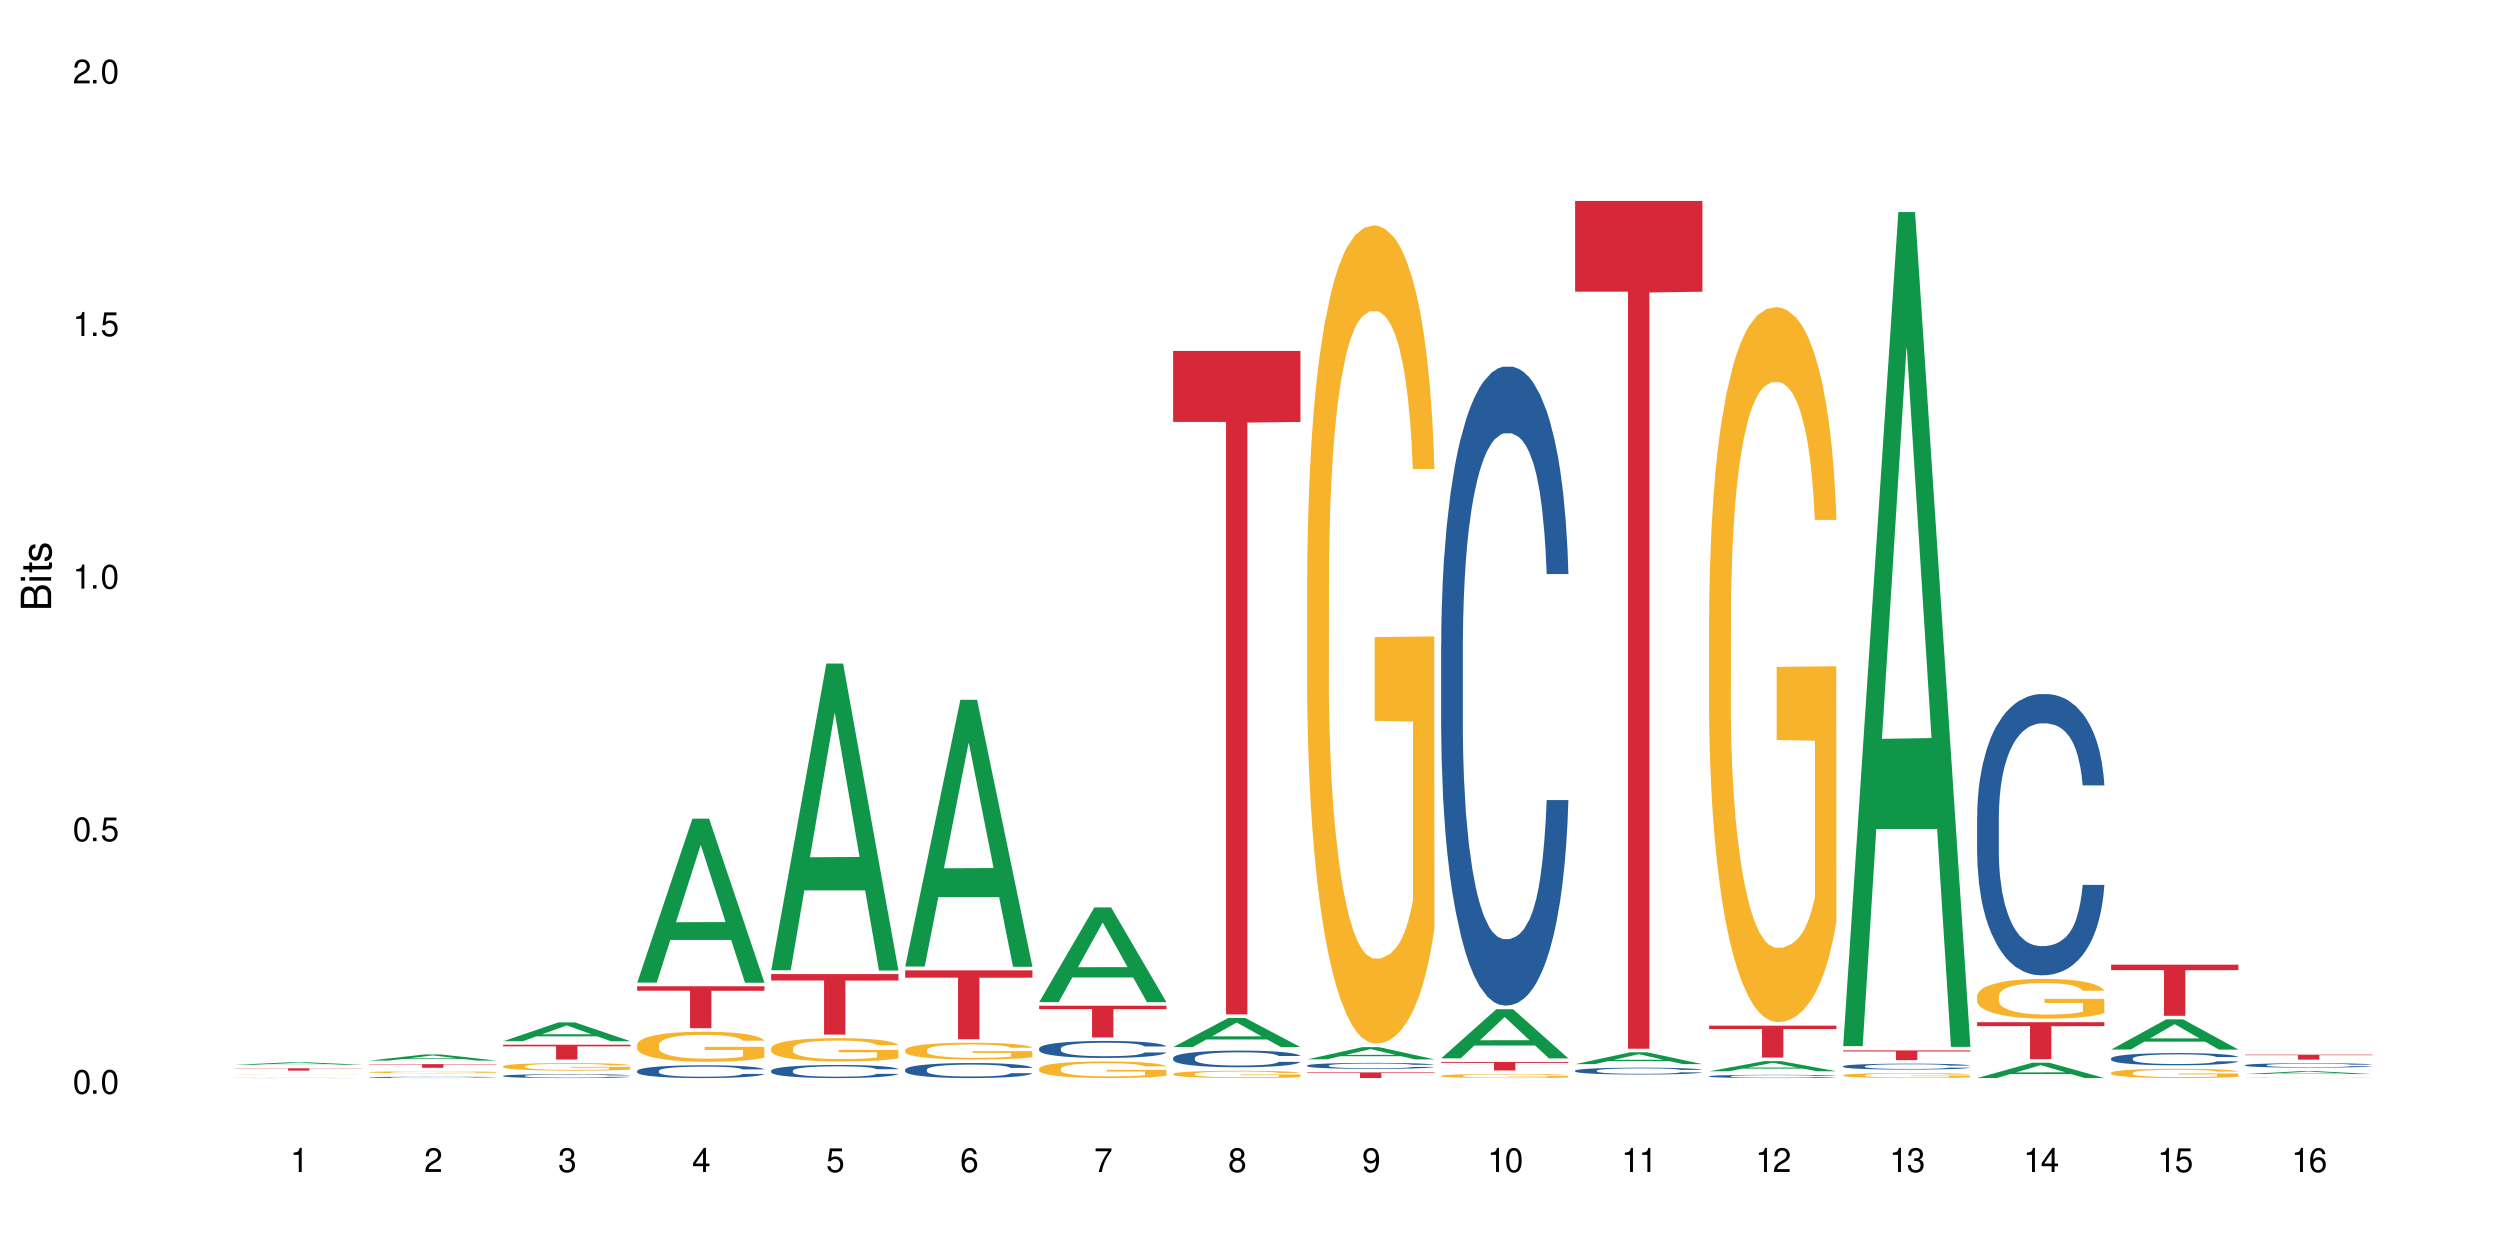 <?xml version="1.0" encoding="UTF-8"?>
<svg xmlns="http://www.w3.org/2000/svg" xmlns:xlink="http://www.w3.org/1999/xlink" width="720" height="360" viewBox="0 0 720 360">
<defs>
<g>
<g id="glyph-0-0">
</g>
<g id="glyph-0-1">
<path d="M 2.641 -6.938 C 2 -6.938 1.422 -6.656 1.078 -6.172 C 0.641 -5.562 0.406 -4.641 0.406 -3.359 C 0.406 -1.016 1.188 0.219 2.641 0.219 C 4.078 0.219 4.859 -1.016 4.859 -3.297 C 4.859 -4.641 4.656 -5.547 4.203 -6.172 C 3.844 -6.656 3.281 -6.938 2.641 -6.938 Z M 2.641 -6.188 C 3.547 -6.188 4 -5.25 4 -3.375 C 4 -1.406 3.562 -0.484 2.625 -0.484 C 1.734 -0.484 1.281 -1.438 1.281 -3.344 C 1.281 -5.25 1.734 -6.188 2.641 -6.188 Z M 2.641 -6.188 "/>
</g>
<g id="glyph-0-2">
<path d="M 1.828 -1 L 0.828 -1 L 0.828 0 L 1.828 0 Z M 1.828 -1 "/>
</g>
<g id="glyph-0-3">
<path d="M 4.562 -6.797 L 1.062 -6.797 L 0.547 -3.094 L 1.328 -3.094 C 1.719 -3.562 2.047 -3.734 2.578 -3.734 C 3.484 -3.734 4.062 -3.109 4.062 -2.094 C 4.062 -1.125 3.484 -0.531 2.578 -0.531 C 1.828 -0.531 1.375 -0.906 1.188 -1.672 L 0.328 -1.672 C 0.453 -1.109 0.547 -0.844 0.75 -0.594 C 1.125 -0.078 1.828 0.219 2.594 0.219 C 3.969 0.219 4.922 -0.781 4.922 -2.219 C 4.922 -3.562 4.031 -4.484 2.719 -4.484 C 2.25 -4.484 1.859 -4.359 1.469 -4.062 L 1.734 -5.969 L 4.562 -5.969 Z M 4.562 -6.797 "/>
</g>
<g id="glyph-0-4">
<path d="M 2.484 -4.938 L 2.484 0 L 3.328 0 L 3.328 -6.938 L 2.766 -6.938 C 2.469 -5.875 2.281 -5.734 0.984 -5.562 L 0.984 -4.938 Z M 2.484 -4.938 "/>
</g>
<g id="glyph-0-5">
<path d="M 4.859 -0.828 L 1.281 -0.828 C 1.359 -1.406 1.672 -1.781 2.5 -2.281 L 3.469 -2.828 C 4.406 -3.344 4.906 -4.062 4.906 -4.906 C 4.906 -5.484 4.672 -6.031 4.266 -6.406 C 3.859 -6.766 3.375 -6.938 2.719 -6.938 C 1.859 -6.938 1.219 -6.625 0.844 -6.031 C 0.609 -5.672 0.5 -5.234 0.484 -4.531 L 1.328 -4.531 C 1.359 -5.016 1.406 -5.281 1.531 -5.516 C 1.75 -5.938 2.188 -6.203 2.703 -6.203 C 3.469 -6.203 4.031 -5.641 4.031 -4.891 C 4.031 -4.344 3.719 -3.859 3.125 -3.516 L 2.234 -3 C 0.812 -2.172 0.406 -1.531 0.328 -0.016 L 4.859 -0.016 Z M 4.859 -0.828 "/>
</g>
<g id="glyph-0-6">
<path d="M 2.125 -3.188 L 2.578 -3.188 C 3.5 -3.188 3.984 -2.766 3.984 -1.922 C 3.984 -1.062 3.469 -0.531 2.594 -0.531 C 1.656 -0.531 1.203 -1 1.156 -2.016 L 0.312 -2.016 C 0.344 -1.453 0.438 -1.094 0.609 -0.781 C 0.953 -0.109 1.625 0.219 2.547 0.219 C 3.953 0.219 4.859 -0.625 4.859 -1.938 C 4.859 -2.828 4.516 -3.297 3.703 -3.594 C 4.344 -3.844 4.656 -4.328 4.656 -5.031 C 4.656 -6.219 3.875 -6.938 2.578 -6.938 C 1.203 -6.938 0.484 -6.172 0.453 -4.703 L 1.297 -4.703 C 1.312 -5.125 1.344 -5.359 1.453 -5.578 C 1.641 -5.969 2.062 -6.203 2.594 -6.203 C 3.344 -6.203 3.797 -5.75 3.797 -5 C 3.797 -4.516 3.609 -4.219 3.25 -4.047 C 3.016 -3.953 2.703 -3.922 2.125 -3.906 Z M 2.125 -3.188 "/>
</g>
<g id="glyph-0-7">
<path d="M 3.141 -1.672 L 3.141 0 L 3.984 0 L 3.984 -1.672 L 4.984 -1.672 L 4.984 -2.438 L 3.984 -2.438 L 3.984 -6.938 L 3.359 -6.938 L 0.266 -2.578 L 0.266 -1.672 Z M 3.141 -2.438 L 1 -2.438 L 3.141 -5.5 Z M 3.141 -2.438 "/>
</g>
<g id="glyph-0-8">
<path d="M 4.781 -5.125 C 4.609 -6.266 3.891 -6.938 2.844 -6.938 C 2.094 -6.938 1.422 -6.578 1.031 -5.953 C 0.594 -5.266 0.406 -4.422 0.406 -3.172 C 0.406 -2 0.578 -1.25 0.984 -0.641 C 1.359 -0.078 1.953 0.219 2.703 0.219 C 3.984 0.219 4.922 -0.75 4.922 -2.094 C 4.922 -3.375 4.062 -4.281 2.844 -4.281 C 2.172 -4.281 1.641 -4.031 1.281 -3.516 C 1.281 -5.234 1.828 -6.188 2.797 -6.188 C 3.391 -6.188 3.797 -5.797 3.938 -5.125 Z M 2.734 -3.531 C 3.547 -3.531 4.062 -2.953 4.062 -2.031 C 4.062 -1.156 3.484 -0.531 2.703 -0.531 C 1.922 -0.531 1.328 -1.188 1.328 -2.078 C 1.328 -2.938 1.906 -3.531 2.734 -3.531 Z M 2.734 -3.531 "/>
</g>
<g id="glyph-0-9">
<path d="M 4.984 -6.797 L 0.438 -6.797 L 0.438 -5.969 L 4.109 -5.969 C 2.5 -3.656 1.828 -2.234 1.328 0 L 2.219 0 C 2.594 -2.172 3.453 -4.047 4.984 -6.094 Z M 4.984 -6.797 "/>
</g>
<g id="glyph-0-10">
<path d="M 3.75 -3.656 C 4.469 -4.094 4.688 -4.438 4.688 -5.078 C 4.688 -6.172 3.844 -6.938 2.641 -6.938 C 1.438 -6.938 0.594 -6.172 0.594 -5.094 C 0.594 -4.438 0.812 -4.094 1.516 -3.656 C 0.734 -3.266 0.359 -2.703 0.359 -1.922 C 0.359 -0.656 1.281 0.219 2.641 0.219 C 3.984 0.219 4.922 -0.656 4.922 -1.922 C 4.922 -2.703 4.531 -3.266 3.75 -3.656 Z M 2.641 -6.188 C 3.359 -6.188 3.812 -5.75 3.812 -5.062 C 3.812 -4.406 3.344 -3.984 2.641 -3.984 C 1.922 -3.984 1.453 -4.406 1.453 -5.078 C 1.453 -5.75 1.922 -6.188 2.641 -6.188 Z M 2.641 -3.266 C 3.484 -3.266 4.062 -2.719 4.062 -1.906 C 4.062 -1.078 3.484 -0.531 2.625 -0.531 C 1.797 -0.531 1.219 -1.094 1.219 -1.906 C 1.219 -2.719 1.781 -3.266 2.641 -3.266 Z M 2.641 -3.266 "/>
</g>
<g id="glyph-0-11">
<path d="M 0.516 -1.578 C 0.672 -0.453 1.406 0.219 2.438 0.219 C 3.188 0.219 3.859 -0.141 4.266 -0.766 C 4.688 -1.453 4.891 -2.297 4.891 -3.547 C 4.891 -4.719 4.703 -5.453 4.312 -6.078 C 3.938 -6.641 3.344 -6.938 2.594 -6.938 C 1.297 -6.938 0.359 -5.969 0.359 -4.625 C 0.359 -3.344 1.234 -2.453 2.453 -2.453 C 3.094 -2.453 3.578 -2.672 4.016 -3.203 C 4 -1.484 3.469 -0.531 2.5 -0.531 C 1.906 -0.531 1.484 -0.906 1.359 -1.578 Z M 2.578 -6.203 C 3.375 -6.203 3.969 -5.531 3.969 -4.641 C 3.969 -3.797 3.391 -3.188 2.547 -3.188 C 1.734 -3.188 1.234 -3.766 1.234 -4.688 C 1.234 -5.562 1.797 -6.203 2.578 -6.203 Z M 2.578 -6.203 "/>
</g>
<g id="glyph-1-0">
</g>
<g id="glyph-1-1">
<path d="M 0 -0.953 L 0 -4.891 C 0 -5.719 -0.234 -6.344 -0.734 -6.797 C -1.188 -7.234 -1.812 -7.469 -2.5 -7.469 C -3.547 -7.469 -4.188 -7 -4.625 -5.875 C -4.984 -6.688 -5.625 -7.094 -6.531 -7.094 C -7.172 -7.094 -7.734 -6.859 -8.141 -6.391 C -8.562 -5.922 -8.75 -5.344 -8.75 -4.5 L -8.75 -0.953 Z M -4.984 -2.062 L -7.766 -2.062 L -7.766 -4.219 C -7.766 -4.844 -7.688 -5.203 -7.453 -5.5 C -7.219 -5.812 -6.859 -5.969 -6.375 -5.969 C -5.891 -5.969 -5.531 -5.812 -5.297 -5.5 C -5.062 -5.203 -4.984 -4.844 -4.984 -4.219 Z M -0.984 -2.062 L -4 -2.062 L -4 -4.781 C -4 -5.766 -3.438 -6.359 -2.484 -6.359 C -1.547 -6.359 -0.984 -5.766 -0.984 -4.781 Z M -0.984 -2.062 "/>
</g>
<g id="glyph-1-2">
<path d="M -6.281 -1.797 L -6.281 -0.797 L 0 -0.797 L 0 -1.797 Z M -8.75 -1.797 L -8.75 -0.797 L -7.484 -0.797 L -7.484 -1.797 Z M -8.75 -1.797 "/>
</g>
<g id="glyph-1-3">
<path d="M -6.281 -3.047 L -6.281 -2.016 L -8.016 -2.016 L -8.016 -1.016 L -6.281 -1.016 L -6.281 -0.172 L -5.469 -0.172 L -5.469 -1.016 L -0.719 -1.016 C -0.078 -1.016 0.281 -1.453 0.281 -2.234 C 0.281 -2.5 0.25 -2.719 0.188 -3.047 L -0.641 -3.047 C -0.609 -2.906 -0.594 -2.766 -0.594 -2.562 C -0.594 -2.141 -0.719 -2.016 -1.156 -2.016 L -5.469 -2.016 L -5.469 -3.047 Z M -6.281 -3.047 "/>
</g>
<g id="glyph-1-4">
<path d="M -4.531 -5.25 C -5.766 -5.25 -6.469 -4.422 -6.469 -2.969 C -6.469 -1.516 -5.719 -0.562 -4.547 -0.562 C -3.562 -0.562 -3.094 -1.062 -2.734 -2.562 L -2.516 -3.484 C -2.344 -4.188 -2.094 -4.469 -1.641 -4.469 C -1.047 -4.469 -0.641 -3.875 -0.641 -3 C -0.641 -2.453 -0.797 -2 -1.062 -1.75 C -1.25 -1.594 -1.422 -1.531 -1.875 -1.469 L -1.875 -0.406 C -0.422 -0.453 0.281 -1.266 0.281 -2.922 C 0.281 -4.5 -0.5 -5.516 -1.719 -5.516 C -2.656 -5.516 -3.172 -4.984 -3.469 -3.734 L -3.703 -2.766 C -3.891 -1.953 -4.156 -1.609 -4.594 -1.609 C -5.188 -1.609 -5.547 -2.125 -5.547 -2.938 C -5.547 -3.75 -5.203 -4.172 -4.531 -4.203 Z M -4.531 -5.25 "/>
</g>
</g>
</defs>
<rect x="-72" y="-36" width="864" height="432" fill="rgb(100%, 100%, 100%)" fill-opacity="1"/>
<path fill-rule="nonzero" fill="rgb(6.275%, 58.824%, 28.235%)" fill-opacity="1" d="M 67.73 306.656 L 67.77 306.656 L 83.633 305.93 L 88.449 305.93 L 104.391 306.656 L 98.789 306.656 L 94.797 306.465 L 77.289 306.465 L 73.371 306.656 L 67.73 306.656 L 78.973 306.387 L 93.191 306.387 L 86.102 306.047 L 86.023 306.047 L 85.945 306.051 L 78.934 306.387 L 78.973 306.387 Z M 67.73 306.656 "/>
<path fill-rule="nonzero" fill="rgb(14.51%, 36.078%, 60%)" fill-opacity="1" d="M 67.73 310.453 L 67.91 310.453 L 68.223 310.449 L 68.535 310.449 L 69.34 310.445 L 70.457 310.441 L 71.621 310.441 L 72.469 310.438 L 76.09 310.438 L 77.297 310.434 L 96.254 310.434 L 98.133 310.438 L 100.324 310.438 L 101.352 310.441 L 102.871 310.441 L 103.586 310.445 L 104.125 310.445 L 104.391 310.449 L 98.133 310.449 L 97.82 310.445 L 96.793 310.445 L 96.121 310.441 L 94.332 310.441 L 93.172 310.438 L 80.918 310.438 L 79.98 310.441 L 77.164 310.441 L 76.492 310.445 L 75.285 310.445 L 74.883 310.449 L 74.258 310.449 L 74.078 310.453 L 73.988 310.453 L 73.988 310.461 L 74.078 310.461 L 74.305 310.465 L 74.883 310.469 L 75.734 310.469 L 76.719 310.473 L 78.906 310.473 L 80.027 310.477 L 93.215 310.477 L 94.242 310.473 L 96.254 310.473 L 96.926 310.469 L 97.863 310.469 L 98.133 310.465 L 104.391 310.465 L 104.125 310.469 L 103.723 310.469 L 103.32 310.473 L 101.977 310.473 L 100.949 310.477 L 97.953 310.477 L 96.836 310.48 L 75.867 310.48 L 74.75 310.477 L 73.5 310.477 L 71.891 310.473 L 70.234 310.473 L 69.473 310.469 L 68.938 310.469 L 68.312 310.465 L 67.863 310.461 L 67.73 310.461 Z M 67.73 310.453 "/>
<path fill-rule="nonzero" fill="rgb(96.863%, 70.196%, 16.863%)" fill-opacity="1" d="M 67.73 309.379 L 67.777 309.379 L 67.953 309.375 L 68.402 309.371 L 68.984 309.367 L 69.609 309.367 L 70.012 309.363 L 70.684 309.363 L 71.262 309.359 L 72.738 309.359 L 74.617 309.355 L 75.645 309.355 L 76.809 309.352 L 96.477 309.352 L 97.91 309.355 L 100.324 309.355 L 101.395 309.359 L 102.289 309.359 L 103.051 309.363 L 103.723 309.367 L 104.125 309.367 L 104.391 309.371 L 98.176 309.371 L 97.82 309.367 L 97.418 309.367 L 96.746 309.363 L 95.406 309.363 L 94.152 309.359 L 90.441 309.359 L 88.969 309.355 L 85.703 309.355 L 83.559 309.359 L 78.953 309.359 L 77.613 309.363 L 76.719 309.363 L 76.227 309.367 L 75.152 309.367 L 74.66 309.371 L 74.391 309.375 L 74.035 309.379 L 73.988 309.391 L 74.125 309.391 L 74.391 309.395 L 74.75 309.395 L 75.285 309.398 L 75.824 309.398 L 76.762 309.402 L 77.566 309.402 L 78.191 309.406 L 79.891 309.406 L 81.055 309.41 L 96.164 309.41 L 96.836 309.406 L 98.223 309.406 L 98.223 309.391 L 87.18 309.391 L 87.18 309.383 L 104.348 309.383 L 104.391 309.41 L 102.289 309.41 L 101.172 309.414 L 98.355 309.414 L 97.016 309.418 L 80.516 309.418 L 79.086 309.414 L 76.137 309.414 L 74.93 309.41 L 72.648 309.41 L 71.934 309.406 L 71.219 309.406 L 70.457 309.402 L 69.742 309.402 L 69.207 309.398 L 68.715 309.398 L 68.355 309.395 L 68 309.395 L 67.82 309.391 L 67.73 309.391 Z M 67.73 309.379 "/>
<path fill-rule="nonzero" fill="rgb(83.922%, 15.686%, 22.353%)" fill-opacity="1" d="M 67.73 307.672 L 104.391 307.672 L 104.391 307.742 L 89.113 307.742 L 89.113 308.336 L 82.965 308.336 L 82.965 307.742 L 67.73 307.742 Z M 67.73 307.672 "/>
<path fill-rule="nonzero" fill="rgb(6.275%, 58.824%, 28.235%)" fill-opacity="1" d="M 106.32 305.453 L 106.359 305.453 L 122.223 303.684 L 127.039 303.684 L 142.98 305.453 L 137.383 305.453 L 133.387 304.992 L 115.879 304.992 L 111.961 305.453 L 106.32 305.453 L 117.562 304.801 L 131.781 304.801 L 124.691 303.973 L 124.613 303.973 L 124.535 303.977 L 117.523 304.801 L 117.562 304.801 Z M 106.32 305.453 "/>
<path fill-rule="nonzero" fill="rgb(14.51%, 36.078%, 60%)" fill-opacity="1" d="M 106.32 310.27 L 106.367 310.27 L 106.367 310.262 L 106.5 310.25 L 106.812 310.23 L 107.125 310.223 L 107.93 310.199 L 109.047 310.18 L 110.211 310.168 L 111.059 310.156 L 111.82 310.152 L 113.562 310.137 L 114.684 310.133 L 115.891 310.125 L 117.363 310.121 L 118.438 310.117 L 120.852 310.109 L 122.641 310.109 L 124.027 310.105 L 127.02 310.105 L 128.809 310.109 L 130.105 310.109 L 131.535 310.113 L 132.742 310.117 L 134.844 310.125 L 136.723 310.133 L 137.574 310.141 L 138.914 310.148 L 139.941 310.16 L 140.656 310.168 L 141.461 310.18 L 142.176 310.195 L 142.715 310.215 L 142.98 310.23 L 136.723 310.23 L 136.41 310.215 L 136.051 310.203 L 135.383 310.191 L 134.711 310.18 L 133.773 310.172 L 132.922 310.164 L 131.762 310.156 L 130.73 310.152 L 129.66 310.152 L 128.629 310.148 L 126.664 310.145 L 124.383 310.145 L 123.535 310.148 L 121.789 310.148 L 120.852 310.152 L 119.512 310.156 L 118.57 310.16 L 117.453 310.168 L 116.695 310.176 L 115.754 310.184 L 115.086 310.191 L 114.324 310.203 L 113.879 310.211 L 113.473 310.219 L 113.117 310.23 L 112.848 310.242 L 112.668 310.258 L 112.582 310.27 L 112.582 310.32 L 112.668 310.332 L 112.895 310.348 L 113.473 310.371 L 114.324 310.387 L 115.309 310.402 L 116.246 310.41 L 116.781 310.418 L 117.5 310.422 L 118.617 310.43 L 120.227 310.438 L 121.164 310.438 L 122.594 310.441 L 128.945 310.441 L 130.152 310.438 L 131.805 310.43 L 132.832 310.426 L 133.727 310.418 L 134.398 310.414 L 134.844 310.406 L 135.516 310.398 L 136.051 310.387 L 136.453 310.371 L 136.723 310.363 L 142.98 310.363 L 142.715 310.375 L 141.91 310.398 L 141.281 310.41 L 140.566 310.422 L 139.539 310.434 L 138.691 310.441 L 137.574 310.449 L 136.543 310.457 L 135.426 310.461 L 133.773 310.469 L 132.699 310.473 L 131.535 310.477 L 130.152 310.477 L 128.406 310.48 L 121.523 310.48 L 119.688 310.477 L 117.41 310.469 L 115.754 310.465 L 114.457 310.457 L 113.34 310.449 L 112.09 310.441 L 110.48 310.426 L 109.496 310.414 L 108.824 310.406 L 108.066 310.391 L 107.527 310.379 L 106.902 310.359 L 106.457 310.336 L 106.32 310.316 Z M 106.32 310.27 "/>
<path fill-rule="nonzero" fill="rgb(96.863%, 70.196%, 16.863%)" fill-opacity="1" d="M 106.32 308.777 L 106.367 308.773 L 106.367 308.766 L 106.543 308.742 L 106.992 308.711 L 107.574 308.684 L 108.199 308.664 L 108.602 308.652 L 109.273 308.637 L 109.852 308.629 L 111.328 308.605 L 113.207 308.582 L 114.234 308.574 L 115.398 308.566 L 117.051 308.555 L 117.812 308.551 L 120.137 308.543 L 122.773 308.539 L 128.855 308.539 L 131.359 308.547 L 132.789 308.551 L 133.906 308.555 L 135.07 308.562 L 136.5 308.574 L 137.84 308.586 L 138.914 308.598 L 139.988 308.613 L 140.879 308.629 L 141.641 308.645 L 142.312 308.668 L 142.715 308.684 L 142.98 308.703 L 136.77 308.703 L 136.41 308.684 L 136.008 308.672 L 135.336 308.656 L 134.668 308.645 L 133.996 308.633 L 132.742 308.621 L 131.672 308.613 L 130.328 308.605 L 129.031 308.602 L 127.559 308.598 L 122.148 308.598 L 120.895 308.605 L 120.004 308.609 L 118.75 308.617 L 117.988 308.621 L 117.543 308.625 L 116.203 308.641 L 115.309 308.656 L 114.816 308.664 L 114.191 308.68 L 113.742 308.695 L 113.25 308.715 L 112.984 308.73 L 112.625 308.766 L 112.582 308.855 L 112.715 308.875 L 112.984 308.895 L 113.34 308.914 L 113.879 308.934 L 114.414 308.949 L 115.352 308.969 L 116.156 308.98 L 116.781 308.988 L 117.988 309.004 L 118.48 309.008 L 119.645 309.016 L 120.852 309.023 L 122.328 309.031 L 123.445 309.031 L 125.234 309.035 L 127.512 309.035 L 130.195 309.031 L 131.895 309.027 L 133.059 309.023 L 133.816 309.02 L 134.754 309.016 L 135.426 309.008 L 136.051 309.004 L 136.812 308.996 L 136.812 308.875 L 125.77 308.875 L 125.77 308.816 L 142.938 308.816 L 142.98 309.016 L 142.043 309.027 L 140.879 309.043 L 139.762 309.051 L 138.602 309.059 L 136.945 309.07 L 135.605 309.074 L 133.547 309.082 L 131.672 309.086 L 129.703 309.09 L 127.961 309.094 L 124.07 309.094 L 122.102 309.09 L 120.539 309.086 L 119.109 309.078 L 117.676 309.074 L 115.891 309.062 L 114.727 309.055 L 112.312 309.031 L 111.238 309.016 L 110.523 309.008 L 109.809 308.992 L 109.047 308.98 L 108.332 308.961 L 107.797 308.945 L 107.305 308.93 L 106.945 308.91 L 106.59 308.887 L 106.41 308.871 L 106.32 308.855 Z M 106.32 308.777 "/>
<path fill-rule="nonzero" fill="rgb(83.922%, 15.686%, 22.353%)" fill-opacity="1" d="M 106.32 306.469 L 142.98 306.469 L 142.98 306.582 L 127.703 306.582 L 127.703 307.523 L 121.555 307.523 L 121.555 306.586 L 121.465 306.582 L 106.32 306.582 Z M 106.32 306.469 "/>
<path fill-rule="nonzero" fill="rgb(6.275%, 58.824%, 28.235%)" fill-opacity="1" d="M 144.91 299.871 L 144.949 299.867 L 160.812 294.457 L 165.633 294.457 L 181.574 299.875 L 175.973 299.875 L 171.977 298.461 L 154.469 298.461 L 150.551 299.871 L 144.91 299.871 L 156.152 297.875 L 170.371 297.871 L 163.281 295.344 L 163.203 295.336 L 163.125 295.352 L 156.113 297.871 L 156.152 297.875 Z M 144.91 299.871 "/>
<path fill-rule="nonzero" fill="rgb(14.51%, 36.078%, 60%)" fill-opacity="1" d="M 144.91 309.848 L 144.957 309.848 L 144.957 309.824 L 145.09 309.785 L 145.402 309.734 L 145.715 309.699 L 146.52 309.641 L 147.641 309.582 L 148.801 309.535 L 149.652 309.512 L 150.41 309.488 L 152.156 309.453 L 153.273 309.434 L 154.48 309.414 L 155.953 309.398 L 157.027 309.387 L 159.441 309.371 L 161.23 309.363 L 162.617 309.359 L 165.613 309.359 L 167.398 309.363 L 168.695 309.371 L 170.129 309.379 L 171.336 309.387 L 173.434 309.41 L 175.312 309.438 L 176.164 309.453 L 177.504 309.488 L 178.531 309.516 L 179.246 309.543 L 180.051 309.582 L 180.77 309.629 L 181.305 309.68 L 181.574 309.723 L 175.312 309.723 L 175 309.684 L 174.645 309.652 L 173.973 309.609 L 173.301 309.578 L 172.363 309.551 L 171.512 309.531 L 170.352 309.512 L 169.324 309.5 L 168.25 309.488 L 167.223 309.484 L 165.254 309.477 L 162.973 309.477 L 162.125 309.48 L 160.379 309.488 L 159.441 309.496 L 158.102 309.508 L 157.16 309.523 L 156.043 309.543 L 155.285 309.559 L 154.344 309.586 L 153.676 309.609 L 152.914 309.645 L 152.469 309.672 L 152.066 309.699 L 151.707 309.734 L 151.438 309.77 L 151.262 309.805 L 151.172 309.844 L 151.172 310.004 L 151.262 310.039 L 151.484 310.082 L 152.066 310.145 L 152.914 310.199 L 153.898 310.242 L 154.836 310.273 L 155.375 310.285 L 156.09 310.305 L 157.207 310.324 L 158.816 310.344 L 159.754 310.352 L 161.184 310.359 L 162.66 310.363 L 164.629 310.363 L 166.371 310.359 L 167.535 310.355 L 168.742 310.348 L 170.395 310.332 L 171.422 310.312 L 172.316 310.293 L 172.988 310.273 L 173.434 310.258 L 174.105 310.227 L 174.645 310.191 L 175.047 310.156 L 175.312 310.121 L 181.574 310.121 L 181.305 310.16 L 180.902 310.203 L 180.5 310.23 L 179.875 310.27 L 179.156 310.301 L 178.129 310.336 L 177.281 310.359 L 176.164 310.383 L 175.133 310.402 L 174.016 310.422 L 172.363 310.441 L 171.289 310.453 L 170.129 310.461 L 168.742 310.469 L 166.996 310.477 L 165.121 310.48 L 161.5 310.48 L 160.113 310.477 L 158.281 310.465 L 156 310.449 L 154.344 310.43 L 153.047 310.41 L 151.93 310.387 L 150.68 310.359 L 149.07 310.316 L 148.086 310.281 L 147.414 310.254 L 146.656 310.211 L 146.117 310.176 L 145.492 310.117 L 145.047 310.047 L 144.91 309.988 Z M 144.91 309.848 "/>
<path fill-rule="nonzero" fill="rgb(96.863%, 70.196%, 16.863%)" fill-opacity="1" d="M 144.91 307.098 L 144.957 307.094 L 144.957 307.055 L 145.137 306.965 L 145.582 306.84 L 146.164 306.738 L 146.789 306.66 L 147.191 306.617 L 147.863 306.555 L 148.445 306.512 L 149.918 306.422 L 151.797 306.34 L 152.824 306.305 L 153.988 306.27 L 155.641 306.23 L 156.402 306.219 L 158.727 306.184 L 161.363 306.164 L 164.27 306.16 L 165.613 306.16 L 167.445 306.168 L 169.949 306.191 L 171.379 306.211 L 172.496 306.23 L 173.66 306.258 L 175.09 306.297 L 176.43 306.344 L 177.504 306.395 L 178.578 306.453 L 179.473 306.516 L 180.23 306.586 L 180.902 306.672 L 181.305 306.742 L 181.574 306.809 L 175.359 306.809 L 175 306.742 L 174.598 306.688 L 173.926 306.621 L 173.258 306.574 L 172.586 306.535 L 171.336 306.484 L 170.262 306.449 L 168.922 306.422 L 167.625 306.406 L 166.148 306.395 L 165.254 306.391 L 162.883 306.391 L 160.738 306.402 L 159.488 306.418 L 158.594 306.434 L 157.34 306.465 L 156.582 306.488 L 156.133 306.504 L 154.793 306.566 L 153.898 306.621 L 153.406 306.66 L 152.781 306.719 L 152.332 306.773 L 151.84 306.855 L 151.574 306.914 L 151.215 307.051 L 151.172 307.41 L 151.305 307.484 L 151.574 307.566 L 151.93 307.641 L 152.469 307.715 L 153.004 307.773 L 153.941 307.852 L 154.746 307.902 L 155.375 307.938 L 156.582 307.992 L 157.07 308.008 L 158.234 308.043 L 159.441 308.074 L 160.918 308.098 L 162.035 308.109 L 163.824 308.117 L 166.102 308.117 L 168.785 308.105 L 170.484 308.09 L 171.648 308.074 L 172.406 308.059 L 173.348 308.039 L 174.016 308.02 L 174.645 307.996 L 175.402 307.961 L 175.402 307.484 L 164.359 307.484 L 164.359 307.258 L 181.527 307.258 L 181.574 308.039 L 180.633 308.094 L 179.473 308.145 L 178.352 308.184 L 177.191 308.219 L 175.535 308.258 L 174.195 308.281 L 172.141 308.309 L 170.262 308.328 L 168.293 308.34 L 166.551 308.344 L 164.492 308.348 L 162.66 308.344 L 160.695 308.332 L 159.129 308.312 L 157.699 308.293 L 156.266 308.27 L 154.48 308.227 L 153.316 308.191 L 152.109 308.152 L 150.902 308.102 L 149.828 308.047 L 149.113 308.004 L 148.398 307.957 L 147.641 307.898 L 146.922 307.828 L 146.387 307.766 L 145.895 307.695 L 145.539 307.633 L 145.18 307.543 L 145 307.469 L 144.91 307.406 Z M 144.91 307.098 "/>
<path fill-rule="nonzero" fill="rgb(83.922%, 15.686%, 22.353%)" fill-opacity="1" d="M 144.91 300.891 L 181.574 300.891 L 181.574 301.344 L 166.293 301.348 L 166.293 305.145 L 160.145 305.145 L 160.145 301.355 L 160.059 301.344 L 144.91 301.344 Z M 144.91 300.891 "/>
<path fill-rule="nonzero" fill="rgb(6.275%, 58.824%, 28.235%)" fill-opacity="1" d="M 183.5 282.988 L 183.543 282.945 L 199.402 235.777 L 204.223 235.777 L 220.164 283.035 L 214.562 283.035 L 210.566 270.699 L 193.059 270.699 L 189.141 282.988 L 183.5 282.988 L 194.742 265.598 L 208.961 265.551 L 201.871 243.5 L 201.793 243.457 L 201.715 243.59 L 194.703 265.551 L 194.742 265.598 Z M 183.5 282.988 "/>
<path fill-rule="nonzero" fill="rgb(14.51%, 36.078%, 60%)" fill-opacity="1" d="M 183.5 308.406 L 183.547 308.402 L 183.547 308.32 L 183.68 308.191 L 183.992 308.031 L 184.309 307.922 L 185.113 307.723 L 186.23 307.531 L 187.391 307.383 L 188.242 307.297 L 189 307.227 L 190.746 307.105 L 191.863 307.039 L 193.07 306.984 L 194.543 306.926 L 195.617 306.891 L 198.031 306.84 L 199.82 306.812 L 201.207 306.805 L 204.203 306.805 L 205.988 306.816 L 207.285 306.836 L 208.719 306.863 L 209.926 306.891 L 212.027 306.965 L 213.902 307.059 L 214.754 307.113 L 216.094 307.219 L 217.121 307.32 L 217.84 307.406 L 218.645 307.531 L 219.359 307.684 L 219.895 307.852 L 220.164 307.996 L 213.902 307.996 L 213.59 307.863 L 213.234 307.758 L 212.562 307.621 L 211.891 307.523 L 210.953 307.426 L 210.102 307.363 L 208.941 307.297 L 207.914 307.258 L 206.84 307.227 L 205.812 307.207 L 203.844 307.188 L 201.562 307.188 L 200.715 307.195 L 198.973 307.223 L 198.031 307.246 L 196.691 307.293 L 195.754 307.336 L 194.633 307.402 L 193.875 307.461 L 192.934 307.547 L 192.266 307.625 L 191.504 307.734 L 191.059 307.82 L 190.656 307.914 L 190.297 308.023 L 190.031 308.141 L 189.852 308.266 L 189.762 308.387 L 189.762 308.91 L 189.852 309.031 L 190.074 309.172 L 190.656 309.375 L 191.504 309.555 L 192.488 309.695 L 193.426 309.797 L 193.965 309.844 L 194.68 309.898 L 195.797 309.965 L 197.406 310.031 L 198.344 310.059 L 199.777 310.086 L 201.25 310.098 L 203.219 310.098 L 204.961 310.086 L 206.125 310.07 L 207.332 310.043 L 208.984 309.984 L 210.016 309.93 L 210.906 309.867 L 211.578 309.805 L 212.027 309.75 L 212.695 309.645 L 213.234 309.531 L 213.637 309.414 L 213.902 309.297 L 220.164 309.297 L 219.895 309.434 L 219.492 309.562 L 219.09 309.66 L 218.465 309.777 L 217.75 309.883 L 216.719 310 L 215.871 310.078 L 214.754 310.164 L 213.727 310.227 L 212.605 310.285 L 210.953 310.352 L 209.879 310.383 L 208.719 310.414 L 207.332 310.441 L 205.586 310.465 L 203.711 310.477 L 201.965 310.48 L 200.09 310.477 L 198.703 310.461 L 196.871 310.43 L 194.59 310.371 L 192.934 310.309 L 191.641 310.242 L 190.52 310.176 L 189.27 310.086 L 187.66 309.938 L 186.676 309.824 L 186.004 309.73 L 185.246 309.598 L 184.711 309.48 L 184.082 309.293 L 183.637 309.055 L 183.5 308.867 Z M 183.5 308.406 "/>
<path fill-rule="nonzero" fill="rgb(96.863%, 70.196%, 16.863%)" fill-opacity="1" d="M 183.5 300.844 L 183.547 300.836 L 183.547 300.676 L 183.727 300.32 L 184.172 299.832 L 184.754 299.43 L 185.379 299.113 L 185.781 298.945 L 186.453 298.711 L 187.035 298.535 L 188.508 298.18 L 190.387 297.848 L 191.414 297.707 L 192.578 297.57 L 194.23 297.422 L 194.992 297.367 L 197.316 297.242 L 199.953 297.16 L 202.859 297.137 L 204.203 297.145 L 206.035 297.176 L 208.539 297.266 L 209.969 297.344 L 211.086 297.422 L 212.25 297.523 L 213.68 297.684 L 215.02 297.871 L 216.094 298.062 L 217.168 298.301 L 218.062 298.551 L 218.82 298.828 L 219.492 299.16 L 219.895 299.438 L 220.164 299.715 L 213.949 299.715 L 213.59 299.438 L 213.188 299.223 L 212.52 298.961 L 211.848 298.773 L 211.176 298.625 L 209.926 298.418 L 208.852 298.293 L 207.512 298.18 L 206.215 298.109 L 204.738 298.062 L 203.844 298.047 L 201.477 298.047 L 199.328 298.102 L 198.078 298.164 L 197.184 298.227 L 195.93 298.348 L 195.172 298.441 L 194.723 298.504 L 193.383 298.75 L 192.488 298.973 L 191.996 299.121 L 191.371 299.359 L 190.922 299.57 L 190.434 299.887 L 190.164 300.125 L 189.805 300.66 L 189.762 302.086 L 189.895 302.383 L 190.164 302.707 L 190.52 302.992 L 191.059 303.293 L 191.594 303.523 L 192.531 303.832 L 193.336 304.035 L 193.965 304.172 L 195.172 304.383 L 195.664 304.453 L 196.824 304.598 L 198.031 304.707 L 199.508 304.801 L 200.625 304.848 L 202.414 304.891 L 204.695 304.891 L 207.375 304.84 L 209.074 304.777 L 210.238 304.715 L 210.996 304.66 L 211.938 304.574 L 212.605 304.492 L 213.234 304.406 L 213.992 304.273 L 213.992 302.383 L 202.949 302.375 L 202.949 301.492 L 220.117 301.484 L 220.164 304.574 L 219.223 304.785 L 218.062 304.992 L 216.945 305.148 L 215.781 305.285 L 214.129 305.434 L 212.785 305.527 L 210.73 305.641 L 208.852 305.711 L 206.883 305.758 L 205.141 305.781 L 203.086 305.789 L 201.25 305.773 L 199.285 305.727 L 197.719 305.664 L 196.289 305.586 L 194.859 305.48 L 193.07 305.316 L 191.906 305.18 L 190.699 305.016 L 189.492 304.816 L 188.418 304.605 L 187.703 304.438 L 186.988 304.25 L 186.23 304.012 L 185.516 303.742 L 184.977 303.5 L 184.484 303.223 L 184.129 302.961 L 183.77 302.605 L 183.59 302.32 L 183.5 302.074 Z M 183.5 300.844 "/>
<path fill-rule="nonzero" fill="rgb(83.922%, 15.686%, 22.353%)" fill-opacity="1" d="M 183.5 284.047 L 220.164 284.047 L 220.164 285.34 L 204.883 285.352 L 204.883 296.125 L 198.738 296.125 L 198.738 285.363 L 198.648 285.34 L 183.5 285.34 Z M 183.5 284.047 "/>
<path fill-rule="nonzero" fill="rgb(6.275%, 58.824%, 28.235%)" fill-opacity="1" d="M 222.094 279.434 L 222.133 279.352 L 237.996 191.09 L 242.812 191.09 L 258.754 279.516 L 253.152 279.516 L 249.156 256.434 L 231.648 256.434 L 227.73 279.434 L 222.094 279.434 L 233.332 246.887 L 247.551 246.805 L 240.461 205.539 L 240.383 205.453 L 240.305 205.703 L 233.293 246.805 L 233.332 246.887 Z M 222.094 279.434 "/>
<path fill-rule="nonzero" fill="rgb(14.51%, 36.078%, 60%)" fill-opacity="1" d="M 222.094 308.355 L 222.137 308.352 L 222.137 308.27 L 222.27 308.141 L 222.586 307.973 L 222.898 307.859 L 223.703 307.656 L 224.82 307.461 L 225.98 307.309 L 226.832 307.219 L 227.59 307.152 L 229.336 307.023 L 230.453 306.957 L 231.66 306.898 L 233.137 306.84 L 234.207 306.809 L 236.621 306.754 L 238.41 306.727 L 239.797 306.719 L 242.793 306.719 L 244.582 306.73 L 245.879 306.75 L 247.309 306.777 L 248.516 306.809 L 250.617 306.883 L 252.492 306.98 L 253.344 307.035 L 254.684 307.141 L 255.715 307.246 L 256.43 307.332 L 257.234 307.461 L 257.949 307.617 L 258.484 307.793 L 258.754 307.938 L 252.492 307.938 L 252.18 307.801 L 251.824 307.695 L 251.152 307.555 L 250.48 307.453 L 249.543 307.355 L 248.695 307.289 L 247.531 307.223 L 246.504 307.184 L 245.43 307.152 L 244.402 307.129 L 242.434 307.109 L 240.156 307.109 L 239.305 307.117 L 237.562 307.145 L 236.621 307.168 L 235.281 307.215 L 234.344 307.262 L 233.227 307.332 L 232.465 307.391 L 231.527 307.477 L 230.855 307.559 L 230.094 307.672 L 229.648 307.758 L 229.246 307.852 L 228.887 307.965 L 228.621 308.086 L 228.441 308.215 L 228.352 308.34 L 228.352 308.871 L 228.441 308.996 L 228.664 309.141 L 229.246 309.352 L 230.094 309.531 L 231.078 309.676 L 232.016 309.781 L 232.555 309.828 L 233.27 309.883 L 234.387 309.953 L 235.996 310.02 L 236.934 310.047 L 238.367 310.074 L 239.84 310.09 L 241.809 310.09 L 243.551 310.074 L 244.715 310.059 L 245.922 310.031 L 247.574 309.973 L 248.605 309.918 L 249.5 309.852 L 250.168 309.785 L 250.617 309.73 L 251.285 309.625 L 251.824 309.508 L 252.227 309.387 L 252.492 309.27 L 258.754 309.27 L 258.484 309.41 L 258.082 309.543 L 257.68 309.641 L 257.055 309.762 L 256.34 309.871 L 255.309 309.988 L 254.461 310.07 L 253.344 310.156 L 252.316 310.219 L 251.199 310.277 L 249.543 310.348 L 248.469 310.383 L 247.309 310.414 L 245.922 310.441 L 244.18 310.465 L 242.301 310.477 L 240.559 310.48 L 238.68 310.477 L 237.293 310.461 L 235.461 310.43 L 233.18 310.367 L 231.527 310.305 L 230.23 310.238 L 229.113 310.168 L 227.859 310.074 L 226.25 309.926 L 225.266 309.809 L 224.598 309.711 L 223.836 309.578 L 223.301 309.457 L 222.672 309.266 L 222.227 309.02 L 222.094 308.832 Z M 222.094 308.355 "/>
<path fill-rule="nonzero" fill="rgb(96.863%, 70.196%, 16.863%)" fill-opacity="1" d="M 222.094 301.863 L 222.137 301.859 L 222.137 301.734 L 222.316 301.461 L 222.762 301.078 L 223.344 300.766 L 223.969 300.523 L 224.371 300.395 L 225.043 300.211 L 225.625 300.074 L 227.098 299.797 L 228.977 299.539 L 230.004 299.43 L 231.168 299.324 L 232.82 299.211 L 233.582 299.168 L 235.906 299.07 L 238.543 299.008 L 241.449 298.988 L 242.793 298.996 L 244.625 299.02 L 247.129 299.086 L 248.559 299.148 L 249.676 299.211 L 250.84 299.289 L 252.27 299.41 L 253.613 299.559 L 254.684 299.707 L 255.758 299.891 L 256.652 300.086 L 257.41 300.301 L 258.082 300.559 L 258.484 300.773 L 258.754 300.988 L 252.539 300.988 L 252.18 300.773 L 251.777 300.609 L 251.109 300.406 L 250.438 300.258 L 249.766 300.141 L 248.516 299.98 L 247.441 299.883 L 246.102 299.797 L 244.805 299.742 L 243.328 299.707 L 242.434 299.695 L 240.066 299.695 L 237.918 299.738 L 236.668 299.785 L 235.773 299.836 L 234.52 299.926 L 233.762 300 L 233.312 300.051 L 231.973 300.238 L 231.078 300.41 L 230.586 300.527 L 229.961 300.711 L 229.516 300.879 L 229.023 301.121 L 228.754 301.309 L 228.395 301.723 L 228.352 302.828 L 228.484 303.059 L 228.754 303.312 L 229.113 303.531 L 229.648 303.766 L 230.184 303.945 L 231.125 304.184 L 231.93 304.344 L 232.555 304.445 L 233.762 304.613 L 234.254 304.668 L 235.414 304.777 L 236.621 304.863 L 238.098 304.938 L 239.215 304.973 L 241.004 305.004 L 243.285 305.004 L 245.965 304.969 L 247.664 304.918 L 248.828 304.871 L 249.586 304.828 L 250.527 304.758 L 251.199 304.699 L 251.824 304.629 L 252.582 304.527 L 252.582 303.059 L 241.539 303.055 L 241.539 302.367 L 258.707 302.363 L 258.754 304.758 L 257.812 304.926 L 256.652 305.086 L 255.535 305.207 L 254.371 305.312 L 252.719 305.426 L 251.375 305.5 L 249.32 305.586 L 247.441 305.641 L 245.477 305.68 L 243.73 305.695 L 241.676 305.703 L 239.84 305.691 L 237.875 305.656 L 236.309 305.605 L 234.879 305.543 L 233.449 305.465 L 231.66 305.336 L 230.496 305.23 L 229.289 305.102 L 228.082 304.949 L 227.012 304.785 L 226.293 304.656 L 225.578 304.508 L 224.82 304.324 L 224.105 304.113 L 223.566 303.926 L 223.074 303.711 L 222.719 303.508 L 222.359 303.23 L 222.184 303.012 L 222.094 302.82 Z M 222.094 301.863 "/>
<path fill-rule="nonzero" fill="rgb(83.922%, 15.686%, 22.353%)" fill-opacity="1" d="M 222.094 280.531 L 258.754 280.531 L 258.754 282.398 L 243.473 282.414 L 243.473 297.973 L 237.328 297.973 L 237.328 282.434 L 237.238 282.398 L 222.094 282.398 Z M 222.094 280.531 "/>
<path fill-rule="nonzero" fill="rgb(6.275%, 58.824%, 28.235%)" fill-opacity="1" d="M 260.684 278.363 L 260.723 278.293 L 276.586 201.547 L 281.402 201.547 L 297.344 278.438 L 291.742 278.438 L 287.746 258.367 L 270.238 258.367 L 266.324 278.363 L 260.684 278.363 L 271.922 250.062 L 286.141 249.992 L 279.051 214.109 L 278.973 214.035 L 278.895 214.254 L 271.883 249.992 L 271.922 250.062 Z M 260.684 278.363 "/>
<path fill-rule="nonzero" fill="rgb(14.51%, 36.078%, 60%)" fill-opacity="1" d="M 260.684 308.039 L 260.727 308.035 L 260.727 307.941 L 260.863 307.789 L 261.176 307.602 L 261.488 307.469 L 262.293 307.234 L 263.41 307.012 L 264.57 306.836 L 265.422 306.734 L 266.184 306.656 L 267.926 306.508 L 269.043 306.434 L 270.25 306.367 L 271.727 306.301 L 272.797 306.258 L 275.211 306.195 L 277 306.168 L 278.387 306.156 L 281.383 306.156 L 283.172 306.172 L 284.469 306.191 L 285.898 306.223 L 287.105 306.258 L 289.207 306.348 L 291.086 306.457 L 291.934 306.52 L 293.273 306.645 L 294.305 306.762 L 295.02 306.863 L 295.824 307.012 L 296.539 307.188 L 297.074 307.391 L 297.344 307.559 L 291.086 307.559 L 290.77 307.402 L 290.414 307.281 L 289.742 307.117 L 289.074 307.004 L 288.133 306.887 L 287.285 306.812 L 286.121 306.738 L 285.094 306.691 L 284.02 306.656 L 282.992 306.633 L 281.023 306.609 L 278.746 306.609 L 277.895 306.617 L 276.152 306.648 L 275.211 306.676 L 273.871 306.73 L 272.934 306.781 L 271.816 306.859 L 271.055 306.93 L 270.117 307.031 L 269.445 307.121 L 268.684 307.254 L 268.238 307.352 L 267.836 307.461 L 267.477 307.594 L 267.211 307.73 L 267.031 307.875 L 266.941 308.02 L 266.941 308.633 L 267.031 308.773 L 267.254 308.941 L 267.836 309.18 L 268.684 309.391 L 269.668 309.559 L 270.609 309.676 L 271.145 309.73 L 271.859 309.793 L 272.977 309.871 L 274.586 309.953 L 275.527 309.984 L 276.957 310.016 L 278.434 310.031 L 280.398 310.031 L 282.141 310.016 L 283.305 309.996 L 284.512 309.965 L 286.168 309.898 L 287.195 309.832 L 288.09 309.758 L 288.758 309.684 L 289.207 309.621 L 289.879 309.496 L 290.414 309.363 L 290.816 309.227 L 291.086 309.09 L 297.344 309.09 L 297.074 309.25 L 296.672 309.402 L 296.27 309.516 L 295.645 309.656 L 294.93 309.777 L 293.902 309.918 L 293.051 310.008 L 291.934 310.105 L 290.906 310.18 L 289.789 310.25 L 288.133 310.328 L 287.059 310.367 L 285.898 310.402 L 284.512 310.434 L 282.77 310.461 L 280.891 310.477 L 279.148 310.48 L 277.27 310.473 L 275.883 310.457 L 274.051 310.422 L 271.77 310.352 L 270.117 310.277 L 268.82 310.199 L 267.703 310.121 L 266.449 310.016 L 264.84 309.84 L 263.855 309.707 L 263.188 309.598 L 262.426 309.441 L 261.891 309.305 L 261.266 309.082 L 260.816 308.801 L 260.684 308.586 Z M 260.684 308.039 "/>
<path fill-rule="nonzero" fill="rgb(96.863%, 70.196%, 16.863%)" fill-opacity="1" d="M 260.684 302.375 L 260.727 302.371 L 260.727 302.285 L 260.906 302.086 L 261.352 301.812 L 261.934 301.586 L 262.559 301.41 L 262.961 301.316 L 263.633 301.184 L 264.215 301.086 L 265.691 300.887 L 267.566 300.703 L 268.598 300.621 L 269.758 300.547 L 271.414 300.465 L 272.172 300.434 L 274.496 300.363 L 277.137 300.316 L 280.043 300.305 L 281.383 300.309 L 283.215 300.328 L 285.719 300.375 L 287.148 300.418 L 288.27 300.465 L 289.43 300.52 L 290.859 300.609 L 292.203 300.715 L 293.273 300.82 L 294.348 300.953 L 295.242 301.098 L 296.004 301.25 L 296.672 301.438 L 297.074 301.59 L 297.344 301.746 L 291.129 301.746 L 290.77 301.59 L 290.367 301.473 L 289.699 301.324 L 289.027 301.219 L 288.355 301.137 L 287.105 301.02 L 286.031 300.949 L 284.691 300.887 L 283.395 300.848 L 281.918 300.82 L 281.023 300.812 L 278.656 300.812 L 276.508 300.844 L 275.258 300.879 L 274.363 300.914 L 273.113 300.98 L 272.352 301.035 L 271.906 301.07 L 270.562 301.207 L 269.668 301.328 L 269.176 301.414 L 268.551 301.547 L 268.105 301.664 L 267.613 301.844 L 267.344 301.977 L 266.988 302.273 L 266.941 303.07 L 267.074 303.238 L 267.344 303.418 L 267.703 303.578 L 268.238 303.746 L 268.773 303.875 L 269.715 304.047 L 270.52 304.16 L 271.145 304.238 L 272.352 304.355 L 272.844 304.395 L 274.004 304.477 L 275.211 304.539 L 276.688 304.59 L 277.805 304.617 L 279.594 304.641 L 281.875 304.641 L 284.559 304.613 L 286.254 304.578 L 287.418 304.543 L 288.18 304.512 L 289.117 304.461 L 289.789 304.418 L 290.414 304.371 L 291.172 304.293 L 291.172 303.238 L 280.129 303.234 L 280.129 302.738 L 297.297 302.734 L 297.344 304.461 L 296.406 304.582 L 295.242 304.695 L 294.125 304.785 L 292.961 304.859 L 291.309 304.945 L 289.965 304.996 L 287.91 305.059 L 286.031 305.098 L 284.066 305.125 L 282.32 305.137 L 280.266 305.141 L 278.434 305.133 L 276.465 305.105 L 274.898 305.07 L 273.469 305.027 L 272.039 304.969 L 270.25 304.879 L 269.086 304.801 L 267.879 304.711 L 266.672 304.598 L 265.602 304.48 L 264.887 304.387 L 264.168 304.281 L 263.41 304.148 L 262.695 304 L 262.156 303.859 L 261.668 303.707 L 261.309 303.562 L 260.949 303.363 L 260.773 303.203 L 260.684 303.066 Z M 260.684 302.375 "/>
<path fill-rule="nonzero" fill="rgb(83.922%, 15.686%, 22.353%)" fill-opacity="1" d="M 260.684 279.453 L 297.344 279.453 L 297.344 281.574 L 282.062 281.594 L 282.062 299.289 L 275.918 299.289 L 275.918 281.613 L 275.828 281.574 L 260.684 281.574 Z M 260.684 279.453 "/>
<path fill-rule="nonzero" fill="rgb(6.275%, 58.824%, 28.235%)" fill-opacity="1" d="M 299.273 288.605 L 299.312 288.578 L 315.176 261.328 L 319.992 261.328 L 335.934 288.629 L 330.332 288.629 L 326.336 281.504 L 308.828 281.504 L 304.914 288.605 L 299.273 288.605 L 310.516 278.555 L 324.73 278.527 L 317.641 265.789 L 317.562 265.762 L 317.484 265.84 L 310.477 278.527 L 310.516 278.555 Z M 299.273 288.605 "/>
<path fill-rule="nonzero" fill="rgb(14.51%, 36.078%, 60%)" fill-opacity="1" d="M 299.273 301.926 L 299.316 301.922 L 299.316 301.812 L 299.453 301.645 L 299.766 301.43 L 300.078 301.281 L 300.883 301.016 L 302 300.762 L 303.164 300.566 L 304.012 300.449 L 304.773 300.359 L 306.516 300.195 L 307.633 300.109 L 308.84 300.035 L 310.316 299.957 L 311.391 299.914 L 313.805 299.844 L 315.59 299.812 L 316.977 299.797 L 319.973 299.797 L 321.762 299.816 L 323.059 299.836 L 324.488 299.875 L 325.695 299.914 L 327.797 300.012 L 329.676 300.137 L 330.523 300.207 L 331.867 300.348 L 332.895 300.48 L 333.609 300.598 L 334.414 300.762 L 335.129 300.965 L 335.664 301.191 L 335.934 301.383 L 329.676 301.383 L 329.363 301.207 L 329.004 301.066 L 328.332 300.883 L 327.664 300.754 L 326.723 300.625 L 325.875 300.539 L 324.711 300.453 L 323.684 300.402 L 322.609 300.359 L 321.582 300.332 L 319.613 300.309 L 317.336 300.309 L 316.484 300.316 L 314.742 300.352 L 313.805 300.383 L 312.461 300.445 L 311.523 300.504 L 310.406 300.594 L 309.645 300.668 L 308.707 300.785 L 308.035 300.887 L 307.277 301.035 L 306.828 301.148 L 306.426 301.273 L 306.07 301.418 L 305.801 301.578 L 305.621 301.742 L 305.531 301.902 L 305.531 302.594 L 305.621 302.758 L 305.844 302.945 L 306.426 303.215 L 307.277 303.453 L 308.258 303.641 L 309.199 303.773 L 309.734 303.836 L 310.449 303.91 L 311.566 304 L 313.176 304.09 L 314.117 304.125 L 315.547 304.16 L 317.023 304.176 L 318.988 304.176 L 320.734 304.16 L 321.895 304.137 L 323.102 304.102 L 324.758 304.023 L 325.785 303.953 L 326.68 303.867 L 327.352 303.785 L 327.797 303.711 L 328.469 303.574 L 329.004 303.422 L 329.406 303.266 L 329.676 303.113 L 335.934 303.113 L 335.664 303.293 L 335.262 303.465 L 334.859 303.598 L 334.234 303.754 L 333.52 303.891 L 332.492 304.047 L 331.641 304.152 L 330.523 304.262 L 329.496 304.348 L 328.379 304.422 L 326.723 304.512 L 325.652 304.559 L 324.488 304.598 L 323.102 304.633 L 321.359 304.664 L 319.48 304.684 L 317.738 304.688 L 315.859 304.68 L 314.473 304.66 L 312.641 304.621 L 310.359 304.539 L 308.707 304.453 L 307.41 304.371 L 306.293 304.281 L 305.039 304.16 L 303.43 303.961 L 302.445 303.812 L 301.777 303.688 L 301.016 303.512 L 300.48 303.355 L 299.855 303.105 L 299.406 302.789 L 299.273 302.543 Z M 299.273 301.926 "/>
<path fill-rule="nonzero" fill="rgb(96.863%, 70.196%, 16.863%)" fill-opacity="1" d="M 299.273 307.75 L 299.316 307.746 L 299.316 307.656 L 299.496 307.461 L 299.945 307.191 L 300.523 306.969 L 301.152 306.793 L 301.555 306.699 L 302.223 306.57 L 302.805 306.473 L 304.281 306.277 L 306.156 306.094 L 307.188 306.016 L 308.348 305.941 L 310.004 305.859 L 310.762 305.828 L 313.086 305.758 L 315.727 305.715 L 318.633 305.703 L 319.973 305.707 L 321.805 305.723 L 324.309 305.77 L 325.738 305.816 L 326.859 305.859 L 328.02 305.914 L 329.449 306.004 L 330.793 306.105 L 331.867 306.211 L 332.938 306.344 L 333.832 306.484 L 334.594 306.637 L 335.262 306.82 L 335.664 306.973 L 335.934 307.125 L 329.719 307.125 L 329.363 306.973 L 328.961 306.855 L 328.289 306.711 L 327.617 306.605 L 326.949 306.523 L 325.695 306.41 L 324.621 306.34 L 323.281 306.277 L 321.984 306.238 L 320.508 306.211 L 319.613 306.203 L 317.246 306.203 L 315.102 306.234 L 313.848 306.27 L 312.953 306.305 L 311.703 306.371 L 310.941 306.422 L 310.496 306.457 L 309.152 306.594 L 308.258 306.715 L 307.766 306.797 L 307.141 306.93 L 306.695 307.047 L 306.203 307.219 L 305.934 307.352 L 305.578 307.648 L 305.531 308.434 L 305.668 308.602 L 305.934 308.777 L 306.293 308.938 L 306.828 309.102 L 307.363 309.23 L 308.305 309.398 L 309.109 309.512 L 309.734 309.586 L 310.941 309.703 L 311.434 309.742 L 312.598 309.824 L 313.805 309.883 L 315.277 309.938 L 316.395 309.961 L 318.184 309.984 L 320.465 309.984 L 323.148 309.957 L 324.848 309.922 L 326.008 309.887 L 326.77 309.859 L 327.707 309.809 L 328.379 309.766 L 329.004 309.719 L 329.766 309.645 L 329.766 308.602 L 318.723 308.598 L 318.723 308.105 L 335.891 308.102 L 335.934 309.809 L 334.996 309.926 L 333.832 310.039 L 332.715 310.129 L 331.551 310.203 L 329.898 310.285 L 328.559 310.336 L 326.5 310.398 L 324.621 310.438 L 322.656 310.465 L 320.91 310.477 L 318.855 310.48 L 317.023 310.473 L 315.055 310.445 L 313.488 310.41 L 312.059 310.367 L 310.629 310.312 L 308.84 310.219 L 307.68 310.145 L 306.473 310.055 L 305.266 309.945 L 304.191 309.828 L 303.477 309.734 L 302.762 309.629 L 302 309.5 L 301.285 309.352 L 300.75 309.215 L 300.258 309.062 L 299.898 308.918 L 299.543 308.723 L 299.363 308.566 L 299.273 308.43 Z M 299.273 307.75 "/>
<path fill-rule="nonzero" fill="rgb(83.922%, 15.686%, 22.353%)" fill-opacity="1" d="M 299.273 289.645 L 335.934 289.645 L 335.934 290.621 L 320.656 290.633 L 320.656 298.781 L 314.508 298.781 L 314.508 290.641 L 314.418 290.621 L 299.273 290.621 Z M 299.273 289.645 "/>
<path fill-rule="nonzero" fill="rgb(6.275%, 58.824%, 28.235%)" fill-opacity="1" d="M 337.863 301.555 L 337.902 301.547 L 353.766 293.156 L 358.582 293.156 L 374.523 301.562 L 368.922 301.562 L 364.93 299.367 L 347.422 299.367 L 343.504 301.555 L 337.863 301.555 L 349.105 298.461 L 363.32 298.453 L 356.234 294.527 L 356.156 294.52 L 356.074 294.543 L 349.066 298.453 L 349.105 298.461 Z M 337.863 301.555 "/>
<path fill-rule="nonzero" fill="rgb(14.51%, 36.078%, 60%)" fill-opacity="1" d="M 337.863 304.66 L 337.906 304.656 L 337.906 304.551 L 338.043 304.383 L 338.355 304.176 L 338.668 304.031 L 339.473 303.773 L 340.59 303.523 L 341.754 303.328 L 342.602 303.215 L 343.363 303.129 L 345.105 302.965 L 346.223 302.883 L 347.43 302.809 L 348.906 302.734 L 349.98 302.691 L 352.395 302.621 L 354.184 302.59 L 355.566 302.578 L 358.562 302.578 L 360.352 302.594 L 361.648 302.617 L 363.078 302.652 L 364.285 302.691 L 366.387 302.785 L 368.266 302.91 L 369.113 302.98 L 370.457 303.113 L 371.484 303.246 L 372.199 303.359 L 373.004 303.523 L 373.719 303.719 L 374.254 303.941 L 374.523 304.129 L 368.266 304.129 L 367.953 303.957 L 367.594 303.82 L 366.922 303.641 L 366.254 303.512 L 365.312 303.387 L 364.465 303.305 L 363.301 303.219 L 362.273 303.168 L 361.199 303.129 L 360.172 303.102 L 358.207 303.074 L 355.926 303.074 L 355.074 303.086 L 353.332 303.121 L 352.395 303.148 L 351.051 303.211 L 350.113 303.27 L 348.996 303.355 L 348.234 303.43 L 347.297 303.543 L 346.625 303.645 L 345.867 303.789 L 345.418 303.898 L 345.016 304.02 L 344.66 304.164 L 344.391 304.32 L 344.211 304.48 L 344.121 304.637 L 344.121 305.316 L 344.211 305.473 L 344.434 305.66 L 345.016 305.926 L 345.867 306.156 L 346.848 306.34 L 347.789 306.473 L 348.324 306.535 L 349.039 306.605 L 350.156 306.691 L 351.766 306.777 L 352.707 306.812 L 354.137 306.848 L 355.613 306.867 L 357.578 306.867 L 359.324 306.848 L 360.484 306.828 L 361.691 306.793 L 363.348 306.719 L 364.375 306.648 L 365.27 306.562 L 365.941 306.48 L 366.387 306.41 L 367.059 306.277 L 367.594 306.125 L 367.996 305.973 L 368.266 305.824 L 374.523 305.824 L 374.254 306 L 373.852 306.172 L 373.449 306.297 L 372.824 306.449 L 372.109 306.586 L 371.082 306.738 L 370.23 306.84 L 369.113 306.949 L 368.086 307.031 L 366.969 307.105 L 365.312 307.195 L 364.242 307.238 L 363.078 307.277 L 361.691 307.312 L 359.949 307.344 L 358.07 307.359 L 356.328 307.367 L 354.449 307.355 L 353.062 307.34 L 351.23 307.301 L 348.949 307.223 L 347.297 307.137 L 346 307.055 L 344.883 306.969 L 343.629 306.848 L 342.02 306.656 L 341.039 306.508 L 340.367 306.387 L 339.605 306.215 L 339.07 306.062 L 338.445 305.816 L 337.996 305.504 L 337.863 305.266 Z M 337.863 304.66 "/>
<path fill-rule="nonzero" fill="rgb(96.863%, 70.196%, 16.863%)" fill-opacity="1" d="M 337.863 309.281 L 337.906 309.277 L 337.906 309.238 L 338.086 309.152 L 338.535 309.035 L 339.113 308.938 L 339.742 308.859 L 340.145 308.82 L 340.812 308.762 L 341.395 308.719 L 342.871 308.633 L 344.75 308.551 L 345.777 308.52 L 346.938 308.484 L 348.594 308.449 L 349.352 308.438 L 351.68 308.406 L 354.316 308.387 L 357.223 308.379 L 358.562 308.383 L 360.395 308.391 L 362.898 308.41 L 364.332 308.43 L 365.449 308.449 L 366.609 308.473 L 368.043 308.512 L 369.383 308.559 L 370.457 308.605 L 371.527 308.664 L 372.422 308.723 L 373.184 308.789 L 373.852 308.871 L 374.254 308.938 L 374.523 309.004 L 368.309 309.004 L 367.953 308.938 L 367.551 308.887 L 366.879 308.824 L 366.207 308.777 L 365.539 308.742 L 364.285 308.691 L 363.211 308.66 L 361.871 308.633 L 360.574 308.617 L 359.102 308.605 L 358.207 308.602 L 355.836 308.602 L 353.691 308.613 L 352.438 308.629 L 351.543 308.645 L 350.293 308.672 L 349.531 308.695 L 349.086 308.711 L 347.742 308.773 L 346.848 308.824 L 346.359 308.863 L 345.73 308.918 L 345.285 308.973 L 344.793 309.047 L 344.523 309.105 L 344.168 309.234 L 344.121 309.582 L 344.258 309.656 L 344.523 309.734 L 344.883 309.801 L 345.418 309.875 L 345.957 309.93 L 346.895 310.004 L 347.699 310.055 L 348.324 310.09 L 349.531 310.141 L 350.023 310.156 L 351.188 310.191 L 352.395 310.219 L 353.867 310.242 L 354.988 310.254 L 356.773 310.262 L 359.055 310.262 L 361.738 310.25 L 363.438 310.234 L 364.598 310.223 L 365.359 310.207 L 366.297 310.188 L 366.969 310.168 L 367.594 310.145 L 368.355 310.113 L 368.355 309.656 L 357.312 309.652 L 357.312 309.438 L 374.48 309.438 L 374.523 310.188 L 373.586 310.238 L 372.422 310.289 L 371.305 310.328 L 370.145 310.359 L 368.488 310.395 L 367.148 310.418 L 365.09 310.445 L 363.211 310.461 L 361.246 310.473 L 359.504 310.48 L 357.445 310.48 L 355.613 310.477 L 353.645 310.465 L 352.082 310.449 L 350.648 310.434 L 349.219 310.406 L 347.43 310.367 L 346.27 310.336 L 345.062 310.293 L 343.855 310.246 L 342.781 310.195 L 341.352 310.109 L 340.59 310.051 L 339.875 309.984 L 339.34 309.926 L 338.848 309.859 L 338.488 309.793 L 338.133 309.707 L 337.953 309.641 L 337.863 309.578 Z M 337.863 309.281 "/>
<path fill-rule="nonzero" fill="rgb(83.922%, 15.686%, 22.353%)" fill-opacity="1" d="M 337.863 101.066 L 374.523 101.066 L 374.523 121.52 L 359.246 121.699 L 359.246 292.141 L 353.098 292.141 L 353.098 121.879 L 353.008 121.52 L 337.863 121.52 Z M 337.863 101.066 "/>
<path fill-rule="nonzero" fill="rgb(6.275%, 58.824%, 28.235%)" fill-opacity="1" d="M 376.453 305.094 L 376.492 305.094 L 392.355 301.578 L 397.172 301.578 L 413.113 305.098 L 407.512 305.098 L 403.52 304.18 L 386.012 304.18 L 382.094 305.094 L 376.453 305.094 L 387.695 303.801 L 401.914 303.797 L 394.824 302.156 L 394.746 302.152 L 394.668 302.16 L 387.656 303.797 L 387.695 303.801 Z M 376.453 305.094 "/>
<path fill-rule="nonzero" fill="rgb(14.51%, 36.078%, 60%)" fill-opacity="1" d="M 376.453 306.859 L 376.5 306.859 L 376.5 306.82 L 376.633 306.762 L 376.945 306.688 L 377.258 306.633 L 378.062 306.543 L 379.18 306.453 L 380.344 306.383 L 381.191 306.344 L 381.953 306.312 L 383.695 306.254 L 384.812 306.223 L 386.02 306.195 L 387.496 306.168 L 388.57 306.152 L 390.984 306.129 L 392.773 306.117 L 394.156 306.113 L 397.152 306.113 L 398.941 306.121 L 400.238 306.129 L 401.668 306.141 L 402.875 306.152 L 404.977 306.188 L 406.855 306.234 L 407.703 306.258 L 409.047 306.305 L 410.074 306.352 L 410.789 306.395 L 411.594 306.453 L 412.309 306.523 L 412.848 306.602 L 413.113 306.672 L 406.855 306.672 L 406.543 306.609 L 406.184 306.559 L 405.516 306.496 L 404.844 306.449 L 403.906 306.402 L 403.055 306.375 L 401.891 306.344 L 400.863 306.324 L 399.793 306.312 L 398.762 306.301 L 396.797 306.293 L 394.516 306.293 L 393.668 306.297 L 391.922 306.309 L 390.984 306.32 L 389.641 306.34 L 388.703 306.359 L 387.586 306.395 L 386.824 306.418 L 385.887 306.461 L 385.215 306.496 L 384.457 306.547 L 384.008 306.586 L 383.605 306.633 L 383.25 306.684 L 382.98 306.738 L 382.801 306.797 L 382.711 306.852 L 382.711 307.094 L 382.801 307.152 L 383.027 307.219 L 383.605 307.312 L 384.457 307.398 L 385.441 307.461 L 386.379 307.508 L 386.914 307.531 L 387.629 307.555 L 388.75 307.59 L 390.359 307.621 L 391.297 307.633 L 392.727 307.645 L 394.203 307.652 L 396.168 307.652 L 397.914 307.645 L 399.074 307.637 L 400.281 307.625 L 401.938 307.598 L 402.965 307.574 L 403.859 307.543 L 404.531 307.512 L 404.977 307.488 L 405.648 307.438 L 406.184 307.387 L 406.586 307.332 L 406.855 307.277 L 413.113 307.277 L 412.848 307.34 L 412.445 307.402 L 412.043 307.445 L 411.414 307.5 L 410.699 307.551 L 409.672 307.605 L 408.824 307.641 L 407.703 307.68 L 406.676 307.711 L 405.559 307.738 L 403.906 307.77 L 402.832 307.785 L 401.668 307.797 L 400.281 307.812 L 398.539 307.82 L 396.66 307.828 L 393.039 307.828 L 391.656 307.82 L 389.82 307.805 L 387.543 307.777 L 385.887 307.746 L 384.59 307.719 L 383.473 307.688 L 382.223 307.645 L 380.613 307.574 L 379.629 307.523 L 378.957 307.477 L 378.195 307.418 L 377.66 307.363 L 377.035 307.273 L 376.586 307.164 L 376.453 307.078 Z M 376.453 306.859 "/>
<path fill-rule="nonzero" fill="rgb(96.863%, 70.196%, 16.863%)" fill-opacity="1" d="M 376.453 165.848 L 376.5 165.633 L 376.5 161.328 L 376.676 151.645 L 377.125 138.301 L 377.707 127.324 L 378.332 118.715 L 378.734 114.199 L 379.406 107.742 L 379.984 103.008 L 381.461 93.324 L 383.34 84.285 L 384.367 80.41 L 385.531 76.75 L 387.184 72.664 L 387.945 71.156 L 390.27 67.715 L 392.906 65.562 L 395.812 64.914 L 397.152 65.129 L 398.988 65.992 L 401.488 68.359 L 402.922 70.512 L 404.039 72.664 L 405.199 75.461 L 406.633 79.766 L 407.973 84.93 L 409.047 90.094 L 410.117 96.551 L 411.012 103.438 L 411.773 110.969 L 412.445 120.008 L 412.848 127.539 L 413.113 135.074 L 406.898 135.074 L 406.543 127.539 L 406.141 121.73 L 405.469 114.629 L 404.797 109.465 L 404.129 105.375 L 402.875 99.777 L 401.805 96.336 L 400.461 93.324 L 399.164 91.387 L 397.691 90.094 L 396.797 89.664 L 394.426 89.664 L 392.281 91.172 L 391.027 92.891 L 390.133 94.613 L 388.883 97.844 L 388.121 100.426 L 387.676 102.145 L 386.336 108.816 L 385.441 114.844 L 384.949 118.934 L 384.32 125.387 L 383.875 131.199 L 383.383 139.809 L 383.113 146.262 L 382.758 160.898 L 382.711 199.633 L 382.848 207.812 L 383.113 216.637 L 383.473 224.383 L 384.008 232.559 L 384.547 238.801 L 385.484 247.195 L 386.289 252.789 L 386.914 256.449 L 388.121 262.258 L 388.613 264.195 L 389.777 268.07 L 390.984 271.082 L 392.461 273.664 L 393.578 274.957 L 395.363 276.031 L 397.645 276.031 L 400.328 274.742 L 402.027 273.02 L 403.188 271.297 L 403.949 269.789 L 404.887 267.422 L 405.559 265.273 L 406.184 262.906 L 406.945 259.246 L 406.945 207.812 L 395.902 207.598 L 395.902 183.492 L 413.07 183.277 L 413.113 267.422 L 412.176 273.234 L 411.012 278.828 L 409.895 283.133 L 408.734 286.793 L 407.078 290.883 L 405.738 293.465 L 403.68 296.477 L 401.805 298.414 L 399.836 299.703 L 398.094 300.352 L 396.035 300.566 L 394.203 300.137 L 392.234 298.844 L 390.672 297.121 L 389.238 294.969 L 387.809 292.172 L 386.02 287.652 L 384.859 283.996 L 383.652 279.477 L 382.445 274.094 L 381.371 268.285 L 380.656 263.766 L 379.941 258.602 L 379.18 252.145 L 378.465 244.828 L 377.93 238.156 L 377.438 230.625 L 377.078 223.523 L 376.723 213.836 L 376.543 206.09 L 376.453 199.418 Z M 376.453 165.848 "/>
<path fill-rule="nonzero" fill="rgb(83.922%, 15.686%, 22.353%)" fill-opacity="1" d="M 376.453 308.844 L 413.113 308.844 L 413.113 309.02 L 397.836 309.02 L 397.836 310.48 L 391.688 310.48 L 391.688 309.023 L 391.598 309.02 L 376.453 309.02 Z M 376.453 308.844 "/>
<path fill-rule="nonzero" fill="rgb(6.275%, 58.824%, 28.235%)" fill-opacity="1" d="M 415.043 304.809 L 415.082 304.793 L 430.945 290.645 L 435.762 290.645 L 451.703 304.82 L 446.105 304.82 L 442.109 301.121 L 424.602 301.121 L 420.684 304.809 L 415.043 304.809 L 426.285 299.59 L 440.504 299.578 L 433.414 292.961 L 433.336 292.949 L 433.258 292.988 L 426.246 299.578 L 426.285 299.59 Z M 415.043 304.809 "/>
<path fill-rule="nonzero" fill="rgb(14.51%, 36.078%, 60%)" fill-opacity="1" d="M 415.043 185.688 L 415.09 185.52 L 415.09 181.48 L 415.223 175.09 L 415.535 167.016 L 415.848 161.465 L 416.652 151.543 L 417.77 141.957 L 418.934 134.555 L 419.781 130.184 L 420.543 126.82 L 422.285 120.594 L 423.406 117.398 L 424.613 114.539 L 426.086 111.68 L 427.16 110 L 429.574 107.309 L 431.363 106.129 L 432.75 105.625 L 435.742 105.625 L 437.531 106.297 L 438.828 107.141 L 440.258 108.484 L 441.465 110 L 443.566 113.699 L 445.445 118.41 L 446.297 121.102 L 447.637 126.312 L 448.664 131.359 L 449.379 135.734 L 450.184 141.957 L 450.898 149.523 L 451.438 158.102 L 451.703 165.336 L 445.445 165.336 L 445.133 158.605 L 444.773 153.395 L 444.105 146.496 L 443.434 141.621 L 442.496 136.742 L 441.645 133.547 L 440.484 130.352 L 439.453 128.332 L 438.383 126.82 L 437.352 125.809 L 435.387 124.801 L 433.105 124.801 L 432.258 125.137 L 430.512 126.48 L 429.574 127.66 L 428.234 130.016 L 427.293 132.199 L 426.176 135.566 L 425.418 138.426 L 424.477 142.797 L 423.809 146.664 L 423.047 152.215 L 422.598 156.422 L 422.195 161.129 L 421.84 166.68 L 421.57 172.566 L 421.391 178.789 L 421.305 184.844 L 421.305 210.914 L 421.391 216.973 L 421.617 224.035 L 422.195 234.293 L 423.047 243.211 L 424.031 250.273 L 424.969 255.32 L 425.504 257.676 L 426.223 260.363 L 427.34 263.73 L 428.949 267.094 L 429.887 268.438 L 431.316 269.785 L 432.793 270.457 L 434.762 270.457 L 436.504 269.785 L 437.668 268.941 L 438.875 267.598 L 440.527 264.738 L 441.555 262.047 L 442.449 258.852 L 443.121 255.656 L 443.566 252.965 L 444.238 247.75 L 444.773 242.031 L 445.176 236.145 L 445.445 230.426 L 451.703 230.426 L 451.438 237.152 L 451.035 243.715 L 450.633 248.59 L 450.004 254.477 L 449.289 259.691 L 448.262 265.578 L 447.414 269.449 L 446.297 273.652 L 445.266 276.848 L 444.148 279.707 L 442.496 283.07 L 441.422 284.754 L 440.258 286.266 L 438.875 287.613 L 437.129 288.789 L 435.254 289.461 L 433.508 289.629 L 431.629 289.293 L 430.246 288.621 L 428.41 287.109 L 426.133 284.082 L 424.477 280.883 L 423.18 277.688 L 422.062 274.324 L 420.812 269.785 L 419.203 262.383 L 418.219 256.664 L 417.547 251.957 L 416.789 245.395 L 416.25 239.508 L 415.625 230.09 L 415.18 218.148 L 415.043 208.898 Z M 415.043 185.688 "/>
<path fill-rule="nonzero" fill="rgb(96.863%, 70.196%, 16.863%)" fill-opacity="1" d="M 415.043 309.816 L 415.09 309.812 L 415.09 309.793 L 415.266 309.746 L 415.715 309.68 L 416.297 309.625 L 416.922 309.582 L 417.324 309.559 L 417.996 309.527 L 418.574 309.504 L 420.051 309.457 L 421.93 309.41 L 422.957 309.391 L 424.121 309.375 L 425.773 309.352 L 426.535 309.344 L 428.859 309.328 L 431.496 309.316 L 435.742 309.316 L 437.578 309.32 L 440.082 309.332 L 441.512 309.344 L 442.629 309.352 L 443.793 309.367 L 445.223 309.387 L 446.562 309.414 L 447.637 309.438 L 448.711 309.473 L 449.602 309.504 L 450.363 309.543 L 451.035 309.586 L 451.438 309.625 L 451.703 309.664 L 445.488 309.664 L 445.133 309.625 L 444.73 309.598 L 444.059 309.562 L 443.391 309.535 L 442.719 309.516 L 441.465 309.488 L 440.395 309.469 L 439.051 309.457 L 437.754 309.445 L 436.281 309.438 L 433.016 309.438 L 430.871 309.445 L 429.617 309.453 L 428.727 309.461 L 427.473 309.477 L 426.711 309.492 L 426.266 309.5 L 424.926 309.531 L 424.031 309.562 L 423.539 309.582 L 422.914 309.613 L 422.465 309.645 L 421.973 309.688 L 421.707 309.719 L 421.348 309.789 L 421.305 309.98 L 421.438 310.023 L 421.707 310.066 L 422.062 310.105 L 422.598 310.145 L 423.137 310.176 L 424.074 310.219 L 424.879 310.246 L 425.504 310.262 L 426.711 310.293 L 427.203 310.301 L 428.367 310.32 L 429.574 310.336 L 431.051 310.348 L 432.168 310.355 L 433.957 310.359 L 436.234 310.359 L 438.918 310.355 L 440.617 310.344 L 441.781 310.336 L 442.539 310.328 L 443.477 310.316 L 444.148 310.309 L 444.773 310.297 L 445.535 310.277 L 445.535 310.023 L 434.492 310.02 L 434.492 309.902 L 451.66 309.902 L 451.703 310.316 L 450.766 310.348 L 449.602 310.375 L 448.484 310.395 L 447.324 310.414 L 445.668 310.434 L 444.328 310.445 L 442.27 310.461 L 440.395 310.473 L 438.426 310.477 L 436.684 310.48 L 432.793 310.48 L 430.824 310.473 L 429.262 310.465 L 427.832 310.453 L 426.398 310.441 L 424.613 310.418 L 423.449 310.398 L 422.242 310.379 L 421.035 310.352 L 419.961 310.32 L 419.246 310.301 L 418.531 310.273 L 417.77 310.242 L 417.055 310.207 L 416.52 310.172 L 416.027 310.137 L 415.668 310.102 L 415.312 310.051 L 415.133 310.016 L 415.043 309.98 Z M 415.043 309.816 "/>
<path fill-rule="nonzero" fill="rgb(83.922%, 15.686%, 22.353%)" fill-opacity="1" d="M 415.043 305.836 L 451.703 305.836 L 451.703 306.098 L 436.426 306.102 L 436.426 308.301 L 430.277 308.301 L 430.277 306.102 L 430.188 306.098 L 415.043 306.098 Z M 415.043 305.836 "/>
<path fill-rule="nonzero" fill="rgb(6.275%, 58.824%, 28.235%)" fill-opacity="1" d="M 453.633 306.473 L 453.672 306.473 L 469.535 303.059 L 474.355 303.059 L 490.297 306.477 L 484.695 306.477 L 480.699 305.586 L 463.191 305.586 L 459.273 306.473 L 453.633 306.473 L 464.875 305.215 L 479.094 305.211 L 472.004 303.617 L 471.926 303.613 L 471.848 303.621 L 464.836 305.211 L 464.875 305.215 Z M 453.633 306.473 "/>
<path fill-rule="nonzero" fill="rgb(14.51%, 36.078%, 60%)" fill-opacity="1" d="M 453.633 308.348 L 453.68 308.348 L 453.68 308.305 L 453.812 308.234 L 454.125 308.148 L 454.438 308.09 L 455.242 307.984 L 456.363 307.879 L 457.523 307.801 L 458.375 307.754 L 459.133 307.719 L 460.875 307.652 L 461.996 307.617 L 463.203 307.586 L 464.676 307.555 L 465.75 307.539 L 468.164 307.508 L 469.953 307.496 L 471.34 307.492 L 474.336 307.492 L 476.121 307.5 L 477.418 307.508 L 478.852 307.523 L 480.059 307.539 L 482.156 307.578 L 484.035 307.629 L 484.887 307.656 L 486.227 307.715 L 487.254 307.766 L 487.969 307.812 L 488.773 307.879 L 489.492 307.961 L 490.027 308.055 L 490.297 308.129 L 484.035 308.129 L 483.723 308.059 L 483.363 308.004 L 482.695 307.93 L 482.023 307.875 L 481.086 307.824 L 480.234 307.789 L 479.074 307.758 L 478.047 307.734 L 476.973 307.719 L 475.945 307.707 L 473.977 307.695 L 471.695 307.695 L 470.848 307.699 L 469.102 307.715 L 468.164 307.727 L 466.824 307.754 L 465.883 307.777 L 464.766 307.812 L 464.008 307.844 L 463.066 307.891 L 462.398 307.93 L 461.637 307.988 L 461.191 308.035 L 460.789 308.086 L 460.43 308.145 L 460.16 308.207 L 459.984 308.273 L 459.895 308.34 L 459.895 308.617 L 459.984 308.684 L 460.207 308.758 L 460.789 308.867 L 461.637 308.965 L 462.621 309.039 L 463.559 309.094 L 464.098 309.117 L 464.812 309.148 L 465.93 309.184 L 467.539 309.219 L 468.477 309.234 L 469.906 309.25 L 471.383 309.254 L 473.352 309.254 L 475.094 309.25 L 476.258 309.238 L 477.465 309.227 L 479.117 309.195 L 480.145 309.164 L 481.039 309.133 L 481.711 309.098 L 482.156 309.066 L 482.828 309.012 L 483.363 308.953 L 483.77 308.887 L 484.035 308.828 L 490.297 308.828 L 490.027 308.898 L 489.625 308.969 L 489.223 309.02 L 488.598 309.086 L 487.879 309.141 L 486.852 309.203 L 486.004 309.246 L 484.887 309.289 L 483.855 309.324 L 482.738 309.355 L 481.086 309.391 L 480.012 309.41 L 478.852 309.426 L 477.465 309.438 L 475.719 309.453 L 473.844 309.457 L 472.098 309.461 L 470.223 309.457 L 468.836 309.449 L 467.004 309.434 L 464.723 309.402 L 463.066 309.367 L 461.77 309.332 L 460.652 309.297 L 459.402 309.25 L 457.793 309.168 L 456.809 309.109 L 456.137 309.059 L 455.379 308.988 L 454.84 308.926 L 454.215 308.824 L 453.77 308.695 L 453.633 308.598 Z M 453.633 308.348 "/>
<path fill-rule="nonzero" fill="rgb(96.863%, 70.196%, 16.863%)" fill-opacity="1" d="M 453.633 310.477 L 490.297 310.477 L 459.938 310.477 L 459.895 310.48 L 484.125 310.48 L 473.082 310.48 L 473.082 310.477 L 490.25 310.477 L 490.297 310.48 L 453.633 310.48 Z M 453.633 310.477 "/>
<path fill-rule="nonzero" fill="rgb(83.922%, 15.686%, 22.353%)" fill-opacity="1" d="M 453.633 57.871 L 490.297 57.871 L 490.297 84.008 L 475.016 84.238 L 475.016 302.043 L 468.867 302.043 L 468.867 84.469 L 468.781 84.008 L 453.633 84.008 Z M 453.633 57.871 "/>
<path fill-rule="nonzero" fill="rgb(6.275%, 58.824%, 28.235%)" fill-opacity="1" d="M 492.223 308.527 L 492.266 308.527 L 508.125 305.598 L 512.945 305.598 L 528.887 308.531 L 523.285 308.531 L 519.289 307.766 L 501.781 307.766 L 497.863 308.527 L 492.223 308.527 L 503.465 307.449 L 517.684 307.445 L 510.594 306.078 L 510.516 306.074 L 510.438 306.082 L 503.426 307.445 L 503.465 307.449 Z M 492.223 308.527 "/>
<path fill-rule="nonzero" fill="rgb(14.51%, 36.078%, 60%)" fill-opacity="1" d="M 492.223 309.953 L 492.27 309.953 L 492.27 309.934 L 492.402 309.898 L 492.715 309.859 L 493.027 309.832 L 493.836 309.781 L 494.953 309.73 L 496.113 309.691 L 496.965 309.672 L 497.723 309.652 L 499.469 309.621 L 500.586 309.605 L 501.793 309.59 L 503.266 309.578 L 504.34 309.57 L 506.754 309.555 L 508.543 309.547 L 512.926 309.547 L 514.711 309.551 L 516.008 309.555 L 517.441 309.562 L 518.648 309.57 L 520.75 309.586 L 522.625 309.609 L 523.477 309.625 L 524.816 309.652 L 525.844 309.676 L 526.559 309.699 L 527.367 309.73 L 528.082 309.77 L 528.617 309.812 L 528.887 309.852 L 522.625 309.852 L 522.312 309.816 L 521.957 309.789 L 521.285 309.754 L 520.613 309.73 L 519.676 309.703 L 518.824 309.688 L 517.664 309.672 L 516.637 309.66 L 515.562 309.652 L 514.535 309.648 L 512.566 309.645 L 509.438 309.645 L 507.695 309.652 L 506.754 309.66 L 505.414 309.672 L 504.473 309.68 L 503.355 309.699 L 502.598 309.715 L 501.656 309.734 L 500.988 309.754 L 500.227 309.781 L 499.781 309.805 L 499.379 309.828 L 499.02 309.855 L 498.75 309.887 L 498.574 309.918 L 498.484 309.949 L 498.484 310.082 L 498.574 310.113 L 498.797 310.148 L 499.379 310.199 L 500.227 310.246 L 501.211 310.281 L 502.148 310.309 L 502.688 310.32 L 503.402 310.332 L 504.52 310.352 L 506.129 310.367 L 507.066 310.375 L 508.5 310.383 L 513.684 310.383 L 514.848 310.375 L 516.055 310.371 L 517.707 310.355 L 518.738 310.34 L 519.629 310.324 L 520.301 310.309 L 520.75 310.297 L 521.418 310.27 L 521.957 310.238 L 522.359 310.211 L 522.625 310.18 L 528.887 310.18 L 528.617 310.215 L 528.215 310.25 L 527.812 310.273 L 527.188 310.305 L 526.473 310.328 L 525.441 310.359 L 524.594 310.379 L 523.477 310.402 L 522.449 310.418 L 521.328 310.43 L 519.676 310.449 L 518.602 310.457 L 517.441 310.465 L 516.055 310.473 L 514.309 310.477 L 512.434 310.48 L 508.812 310.48 L 507.426 310.477 L 505.594 310.469 L 503.312 310.453 L 501.656 310.438 L 500.363 310.422 L 499.242 310.402 L 497.992 310.383 L 496.383 310.344 L 495.398 310.312 L 494.727 310.289 L 493.969 310.258 L 493.434 310.227 L 492.805 310.18 L 492.359 310.117 L 492.223 310.07 Z M 492.223 309.953 "/>
<path fill-rule="nonzero" fill="rgb(96.863%, 70.196%, 16.863%)" fill-opacity="1" d="M 492.223 176.641 L 492.27 176.453 L 492.27 172.691 L 492.449 164.23 L 492.895 152.57 L 493.477 142.977 L 494.102 135.457 L 494.504 131.508 L 495.176 125.863 L 495.758 121.727 L 497.23 113.262 L 499.109 105.363 L 500.137 101.98 L 501.301 98.781 L 502.953 95.207 L 503.715 93.891 L 506.039 90.883 L 508.676 89.004 L 511.582 88.438 L 512.926 88.625 L 514.758 89.379 L 517.262 91.449 L 518.691 93.328 L 519.809 95.207 L 520.973 97.652 L 522.402 101.414 L 523.742 105.93 L 524.816 110.441 L 525.891 116.086 L 526.785 122.102 L 527.543 128.684 L 528.215 136.582 L 528.617 143.168 L 528.887 149.75 L 522.672 149.75 L 522.312 143.168 L 521.91 138.09 L 521.238 131.883 L 520.57 127.367 L 519.898 123.797 L 518.648 118.906 L 517.574 115.895 L 516.234 113.262 L 514.938 111.57 L 513.461 110.441 L 512.566 110.066 L 510.195 110.066 L 508.051 111.383 L 506.801 112.887 L 505.906 114.391 L 504.652 117.211 L 503.895 119.469 L 503.445 120.973 L 502.105 126.805 L 501.211 132.07 L 500.719 135.645 L 500.094 141.285 L 499.645 146.363 L 499.156 153.887 L 498.887 159.527 L 498.527 172.316 L 498.484 206.168 L 498.617 213.316 L 498.887 221.027 L 499.242 227.797 L 499.781 234.941 L 500.316 240.398 L 501.254 247.73 L 502.059 252.621 L 502.688 255.82 L 503.895 260.898 L 504.387 262.59 L 505.547 265.973 L 506.754 268.605 L 508.23 270.863 L 509.348 271.992 L 511.137 272.934 L 513.418 272.934 L 516.098 271.805 L 517.797 270.301 L 518.961 268.797 L 519.719 267.48 L 520.66 265.41 L 521.328 263.531 L 521.957 261.461 L 522.715 258.262 L 522.715 213.316 L 511.672 213.129 L 511.672 192.062 L 528.84 191.875 L 528.887 265.41 L 527.945 270.488 L 526.785 275.379 L 525.668 279.141 L 524.504 282.336 L 522.852 285.91 L 521.508 288.168 L 519.453 290.801 L 517.574 292.492 L 515.605 293.621 L 513.863 294.184 L 511.809 294.371 L 509.973 293.996 L 508.008 292.867 L 506.441 291.363 L 505.012 289.484 L 503.582 287.039 L 501.793 283.09 L 500.629 279.891 L 499.422 275.941 L 498.215 271.242 L 497.141 266.164 L 496.426 262.215 L 495.711 257.699 L 494.953 252.059 L 494.238 245.664 L 493.699 239.832 L 493.207 233.25 L 492.852 227.043 L 492.492 218.582 L 492.312 211.812 L 492.223 205.98 Z M 492.223 176.641 "/>
<path fill-rule="nonzero" fill="rgb(83.922%, 15.686%, 22.353%)" fill-opacity="1" d="M 492.223 295.387 L 528.887 295.387 L 528.887 296.371 L 513.605 296.379 L 513.605 304.586 L 507.461 304.586 L 507.461 296.391 L 507.371 296.371 L 492.223 296.371 Z M 492.223 295.387 "/>
<path fill-rule="nonzero" fill="rgb(6.275%, 58.824%, 28.235%)" fill-opacity="1" d="M 530.816 301.281 L 530.855 301.055 L 546.719 61.078 L 551.535 61.078 L 567.477 301.504 L 561.875 301.504 L 557.879 238.746 L 540.371 238.746 L 536.453 301.281 L 530.816 301.281 L 542.055 212.785 L 556.273 212.559 L 549.184 100.359 L 549.105 100.133 L 549.027 100.812 L 542.016 212.559 L 542.055 212.785 Z M 530.816 301.281 "/>
<path fill-rule="nonzero" fill="rgb(14.51%, 36.078%, 60%)" fill-opacity="1" d="M 530.816 307.074 L 530.859 307.074 L 530.859 307.035 L 530.992 306.977 L 531.305 306.902 L 531.621 306.852 L 532.426 306.758 L 533.543 306.672 L 534.703 306.602 L 535.555 306.562 L 536.312 306.531 L 538.059 306.473 L 539.176 306.445 L 540.383 306.418 L 541.859 306.391 L 542.93 306.375 L 545.344 306.352 L 547.133 306.34 L 548.52 306.336 L 551.516 306.336 L 553.305 306.34 L 554.602 306.348 L 556.031 306.359 L 557.238 306.375 L 559.34 306.41 L 561.215 306.453 L 562.066 306.477 L 563.406 306.527 L 564.434 306.574 L 565.152 306.613 L 565.957 306.672 L 566.672 306.738 L 567.207 306.82 L 567.477 306.887 L 561.215 306.887 L 560.902 306.824 L 560.547 306.777 L 559.875 306.711 L 559.203 306.668 L 558.266 306.621 L 557.418 306.594 L 556.254 306.562 L 555.227 306.543 L 554.152 306.531 L 553.125 306.52 L 551.156 306.512 L 548.879 306.512 L 548.027 306.516 L 546.285 306.527 L 545.344 306.539 L 544.004 306.559 L 543.066 306.582 L 541.945 306.609 L 541.188 306.637 L 540.25 306.68 L 539.578 306.715 L 538.816 306.766 L 538.371 306.805 L 537.969 306.848 L 537.609 306.898 L 537.344 306.953 L 537.164 307.012 L 537.074 307.066 L 537.074 307.309 L 537.164 307.363 L 537.387 307.43 L 537.969 307.523 L 538.816 307.605 L 539.801 307.672 L 540.738 307.719 L 541.277 307.738 L 541.992 307.762 L 543.109 307.793 L 544.719 307.824 L 545.656 307.84 L 547.09 307.852 L 548.562 307.855 L 550.531 307.855 L 552.273 307.852 L 553.438 307.844 L 554.645 307.832 L 556.297 307.805 L 557.328 307.777 L 558.223 307.75 L 558.891 307.719 L 559.34 307.695 L 560.008 307.648 L 560.547 307.594 L 560.949 307.539 L 561.215 307.488 L 567.477 307.488 L 567.207 307.551 L 566.805 307.609 L 566.402 307.656 L 565.777 307.711 L 565.062 307.758 L 564.031 307.812 L 563.184 307.848 L 562.066 307.887 L 561.039 307.914 L 559.922 307.941 L 558.266 307.973 L 557.191 307.988 L 556.031 308.004 L 554.645 308.016 L 552.902 308.027 L 551.023 308.031 L 549.281 308.035 L 547.402 308.031 L 546.016 308.023 L 544.184 308.012 L 541.902 307.984 L 540.25 307.953 L 538.953 307.922 L 537.836 307.891 L 536.582 307.852 L 534.973 307.781 L 533.988 307.73 L 533.32 307.688 L 532.559 307.625 L 532.023 307.57 L 531.395 307.484 L 530.949 307.375 L 530.816 307.289 Z M 530.816 307.074 "/>
<path fill-rule="nonzero" fill="rgb(96.863%, 70.196%, 16.863%)" fill-opacity="1" d="M 530.816 309.664 L 530.859 309.66 L 530.859 309.637 L 531.039 309.574 L 531.484 309.496 L 532.066 309.43 L 532.691 309.375 L 533.094 309.348 L 533.766 309.309 L 534.348 309.281 L 535.82 309.223 L 537.699 309.168 L 538.727 309.141 L 539.891 309.121 L 541.543 309.094 L 542.305 309.086 L 544.629 309.066 L 547.266 309.051 L 550.172 309.047 L 551.516 309.051 L 553.348 309.055 L 555.852 309.07 L 557.281 309.082 L 558.398 309.094 L 559.562 309.113 L 560.992 309.137 L 562.336 309.172 L 563.406 309.203 L 564.48 309.242 L 565.375 309.281 L 566.133 309.328 L 566.805 309.383 L 567.207 309.43 L 567.477 309.477 L 561.262 309.477 L 560.902 309.43 L 560.5 309.395 L 559.832 309.352 L 559.16 309.32 L 558.488 309.293 L 557.238 309.262 L 556.164 309.238 L 554.824 309.223 L 553.527 309.211 L 552.051 309.203 L 551.156 309.199 L 548.789 309.199 L 546.641 309.207 L 545.391 309.219 L 544.496 309.23 L 543.242 309.25 L 542.484 309.266 L 542.035 309.273 L 540.695 309.316 L 539.801 309.352 L 539.309 309.375 L 538.684 309.418 L 538.238 309.453 L 537.746 309.504 L 537.477 309.543 L 537.117 309.633 L 537.074 309.867 L 537.207 309.918 L 537.477 309.973 L 537.836 310.02 L 538.371 310.066 L 538.906 310.105 L 539.848 310.156 L 540.652 310.191 L 541.277 310.215 L 542.484 310.25 L 542.977 310.262 L 544.137 310.285 L 545.344 310.301 L 546.82 310.316 L 547.938 310.324 L 549.727 310.332 L 552.008 310.332 L 554.688 310.324 L 556.387 310.312 L 557.551 310.305 L 558.309 310.293 L 559.25 310.281 L 559.922 310.266 L 560.547 310.254 L 561.305 310.23 L 561.305 309.918 L 550.262 309.918 L 550.262 309.77 L 567.43 309.77 L 567.477 310.281 L 566.535 310.316 L 565.375 310.348 L 564.258 310.375 L 563.094 310.398 L 561.441 310.422 L 560.098 310.438 L 558.043 310.457 L 556.164 310.469 L 554.199 310.477 L 552.453 310.48 L 548.562 310.48 L 546.598 310.473 L 545.031 310.461 L 543.602 310.449 L 542.172 310.43 L 540.383 310.402 L 539.219 310.383 L 538.012 310.355 L 536.805 310.32 L 535.734 310.285 L 535.016 310.258 L 534.301 310.227 L 533.543 310.188 L 532.828 310.145 L 532.289 310.102 L 531.797 310.055 L 531.441 310.012 L 531.082 309.953 L 530.902 309.906 L 530.816 309.867 Z M 530.816 309.664 "/>
<path fill-rule="nonzero" fill="rgb(83.922%, 15.686%, 22.353%)" fill-opacity="1" d="M 530.816 302.52 L 567.477 302.52 L 567.477 302.82 L 552.195 302.824 L 552.195 305.32 L 546.051 305.32 L 546.051 302.824 L 545.961 302.82 L 530.816 302.82 Z M 530.816 302.52 "/>
<path fill-rule="nonzero" fill="rgb(6.275%, 58.824%, 28.235%)" fill-opacity="1" d="M 569.406 310.477 L 569.445 310.473 L 585.309 306.047 L 590.125 306.047 L 606.066 310.48 L 600.465 310.48 L 596.469 309.324 L 578.961 309.324 L 575.047 310.477 L 569.406 310.477 L 580.645 308.844 L 594.863 308.84 L 587.773 306.773 L 587.695 306.77 L 587.617 306.781 L 580.605 308.84 L 580.645 308.844 Z M 569.406 310.477 "/>
<path fill-rule="nonzero" fill="rgb(14.51%, 36.078%, 60%)" fill-opacity="1" d="M 569.406 235.148 L 569.449 235.074 L 569.449 233.297 L 569.586 230.48 L 569.898 226.93 L 570.211 224.484 L 571.016 220.117 L 572.133 215.895 L 573.293 212.637 L 574.145 210.711 L 574.902 209.23 L 576.648 206.492 L 577.766 205.086 L 578.973 203.828 L 580.449 202.566 L 581.52 201.828 L 583.934 200.645 L 585.723 200.125 L 587.109 199.902 L 590.105 199.902 L 591.895 200.199 L 593.191 200.57 L 594.621 201.16 L 595.828 201.828 L 597.93 203.457 L 599.809 205.531 L 600.656 206.715 L 601.996 209.008 L 603.027 211.23 L 603.742 213.156 L 604.547 215.895 L 605.262 219.227 L 605.797 223.004 L 606.066 226.188 L 599.809 226.188 L 599.492 223.227 L 599.137 220.93 L 598.465 217.895 L 597.797 215.746 L 596.855 213.602 L 596.008 212.195 L 594.844 210.785 L 593.816 209.898 L 592.742 209.23 L 591.715 208.789 L 589.746 208.344 L 587.469 208.344 L 586.617 208.492 L 584.875 209.082 L 583.934 209.602 L 582.594 210.637 L 581.656 211.602 L 580.539 213.082 L 579.777 214.34 L 578.84 216.266 L 578.168 217.969 L 577.406 220.414 L 576.961 222.262 L 576.559 224.336 L 576.199 226.781 L 575.934 229.371 L 575.754 232.109 L 575.664 234.777 L 575.664 246.254 L 575.754 248.918 L 575.977 252.027 L 576.559 256.547 L 577.406 260.469 L 578.391 263.578 L 579.332 265.801 L 579.867 266.836 L 580.582 268.023 L 581.699 269.504 L 583.309 270.984 L 584.25 271.574 L 585.68 272.168 L 587.156 272.465 L 589.121 272.465 L 590.863 272.168 L 592.027 271.797 L 593.234 271.207 L 594.891 269.945 L 595.918 268.762 L 596.812 267.355 L 597.48 265.949 L 597.93 264.766 L 598.602 262.469 L 599.137 259.953 L 599.539 257.359 L 599.809 254.844 L 606.066 254.844 L 605.797 257.805 L 605.395 260.691 L 604.992 262.84 L 604.367 265.43 L 603.652 267.727 L 602.625 270.316 L 601.773 272.02 L 600.656 273.871 L 599.629 275.277 L 598.512 276.535 L 596.855 278.02 L 595.781 278.758 L 594.621 279.426 L 593.234 280.016 L 591.492 280.535 L 589.613 280.832 L 587.871 280.906 L 585.992 280.758 L 584.605 280.461 L 582.773 279.793 L 580.492 278.461 L 578.84 277.055 L 577.543 275.648 L 576.426 274.168 L 575.172 272.168 L 573.562 268.91 L 572.578 266.395 L 571.91 264.32 L 571.148 261.434 L 570.613 258.84 L 569.988 254.695 L 569.539 249.438 L 569.406 245.363 Z M 569.406 235.148 "/>
<path fill-rule="nonzero" fill="rgb(96.863%, 70.196%, 16.863%)" fill-opacity="1" d="M 569.406 286.828 L 569.449 286.816 L 569.449 286.605 L 569.629 286.137 L 570.074 285.488 L 570.656 284.953 L 571.281 284.535 L 571.684 284.316 L 572.355 284 L 572.938 283.773 L 574.414 283.301 L 576.289 282.863 L 577.32 282.672 L 578.48 282.496 L 580.137 282.297 L 580.895 282.223 L 583.219 282.055 L 585.859 281.953 L 588.766 281.922 L 590.105 281.93 L 591.938 281.973 L 594.441 282.086 L 595.871 282.191 L 596.988 282.297 L 598.152 282.434 L 599.582 282.641 L 600.926 282.895 L 601.996 283.145 L 603.07 283.457 L 603.965 283.793 L 604.727 284.16 L 605.395 284.598 L 605.797 284.965 L 606.066 285.332 L 599.852 285.332 L 599.492 284.965 L 599.09 284.684 L 598.422 284.336 L 597.75 284.086 L 597.078 283.887 L 595.828 283.613 L 594.754 283.449 L 593.414 283.301 L 592.117 283.207 L 590.641 283.145 L 589.746 283.125 L 587.379 283.125 L 585.23 283.195 L 583.98 283.281 L 583.086 283.363 L 581.836 283.52 L 581.074 283.645 L 580.629 283.73 L 579.285 284.055 L 578.391 284.348 L 577.898 284.547 L 577.273 284.859 L 576.828 285.141 L 576.336 285.562 L 576.066 285.875 L 575.711 286.586 L 575.664 288.469 L 575.797 288.867 L 576.066 289.297 L 576.426 289.672 L 576.961 290.07 L 577.496 290.375 L 578.438 290.781 L 579.242 291.055 L 579.867 291.23 L 581.074 291.512 L 581.566 291.609 L 582.727 291.797 L 583.934 291.941 L 585.41 292.066 L 586.527 292.129 L 588.316 292.184 L 590.598 292.184 L 593.281 292.121 L 594.977 292.035 L 596.141 291.953 L 596.902 291.879 L 597.84 291.766 L 598.512 291.66 L 599.137 291.547 L 599.895 291.367 L 599.895 288.867 L 588.852 288.855 L 588.852 287.684 L 606.02 287.676 L 606.066 291.766 L 605.129 292.047 L 603.965 292.32 L 602.848 292.527 L 601.684 292.707 L 600.031 292.906 L 598.688 293.031 L 596.633 293.176 L 594.754 293.27 L 592.789 293.332 L 591.043 293.367 L 588.988 293.375 L 587.156 293.355 L 585.188 293.293 L 583.621 293.207 L 582.191 293.105 L 580.762 292.969 L 578.973 292.75 L 577.809 292.57 L 576.602 292.352 L 575.395 292.09 L 574.324 291.805 L 573.609 291.586 L 572.891 291.336 L 572.133 291.023 L 571.418 290.668 L 570.879 290.344 L 570.391 289.977 L 570.031 289.629 L 569.672 289.16 L 569.496 288.781 L 569.406 288.457 Z M 569.406 286.828 "/>
<path fill-rule="nonzero" fill="rgb(83.922%, 15.686%, 22.353%)" fill-opacity="1" d="M 569.406 294.391 L 606.066 294.391 L 606.066 295.531 L 590.785 295.539 L 590.785 305.031 L 584.641 305.031 L 584.641 295.551 L 584.551 295.531 L 569.406 295.531 Z M 569.406 294.391 "/>
<path fill-rule="nonzero" fill="rgb(6.275%, 58.824%, 28.235%)" fill-opacity="1" d="M 607.996 302.27 L 608.035 302.258 L 623.898 293.566 L 628.715 293.566 L 644.656 302.277 L 639.055 302.277 L 635.059 300.004 L 617.551 300.004 L 613.637 302.27 L 607.996 302.27 L 619.238 299.062 L 633.453 299.055 L 626.363 294.992 L 626.285 294.98 L 626.207 295.008 L 619.199 299.055 L 619.238 299.062 Z M 607.996 302.27 "/>
<path fill-rule="nonzero" fill="rgb(14.51%, 36.078%, 60%)" fill-opacity="1" d="M 607.996 304.816 L 608.039 304.816 L 608.039 304.738 L 608.176 304.617 L 608.488 304.461 L 608.801 304.355 L 609.605 304.168 L 610.723 303.984 L 611.887 303.844 L 612.734 303.758 L 613.496 303.695 L 615.238 303.574 L 616.355 303.516 L 617.562 303.461 L 619.039 303.406 L 620.113 303.375 L 622.527 303.324 L 624.312 303.301 L 625.699 303.289 L 628.695 303.289 L 630.484 303.305 L 631.781 303.32 L 633.211 303.344 L 634.418 303.375 L 636.52 303.445 L 638.398 303.535 L 639.246 303.586 L 640.586 303.684 L 641.617 303.781 L 642.332 303.863 L 643.137 303.984 L 643.852 304.129 L 644.387 304.293 L 644.656 304.43 L 638.398 304.43 L 638.086 304.301 L 637.727 304.203 L 637.055 304.07 L 636.387 303.977 L 635.445 303.883 L 634.598 303.824 L 633.434 303.762 L 632.406 303.723 L 631.332 303.695 L 630.305 303.676 L 628.336 303.656 L 626.059 303.656 L 625.207 303.664 L 623.465 303.688 L 622.527 303.711 L 621.184 303.758 L 620.246 303.797 L 619.129 303.863 L 618.367 303.918 L 617.43 304 L 616.758 304.074 L 616 304.18 L 615.551 304.258 L 615.148 304.352 L 614.793 304.457 L 614.523 304.566 L 614.344 304.688 L 614.254 304.801 L 614.254 305.301 L 614.344 305.414 L 614.566 305.551 L 615.148 305.746 L 616 305.914 L 616.98 306.051 L 617.922 306.148 L 618.457 306.191 L 619.172 306.242 L 620.289 306.309 L 621.898 306.371 L 622.84 306.398 L 624.27 306.422 L 625.746 306.438 L 627.711 306.438 L 629.457 306.422 L 630.617 306.406 L 631.824 306.383 L 633.48 306.328 L 634.508 306.273 L 635.402 306.215 L 636.074 306.152 L 636.52 306.102 L 637.191 306.004 L 637.727 305.895 L 638.129 305.781 L 638.398 305.672 L 644.656 305.672 L 644.387 305.801 L 643.984 305.926 L 643.582 306.02 L 642.957 306.133 L 642.242 306.23 L 641.215 306.344 L 640.363 306.418 L 639.246 306.496 L 638.219 306.559 L 637.102 306.613 L 635.445 306.676 L 634.375 306.707 L 633.211 306.738 L 631.824 306.762 L 630.082 306.785 L 628.203 306.797 L 626.461 306.801 L 624.582 306.797 L 623.195 306.781 L 621.363 306.754 L 619.082 306.695 L 617.43 306.637 L 616.133 306.574 L 615.016 306.508 L 613.762 306.422 L 612.152 306.281 L 611.168 306.172 L 610.5 306.082 L 609.738 305.957 L 609.203 305.844 L 608.578 305.664 L 608.129 305.438 L 607.996 305.262 Z M 607.996 304.816 "/>
<path fill-rule="nonzero" fill="rgb(96.863%, 70.196%, 16.863%)" fill-opacity="1" d="M 607.996 308.957 L 608.039 308.957 L 608.039 308.906 L 608.219 308.797 L 608.668 308.645 L 609.246 308.523 L 609.875 308.426 L 610.277 308.375 L 610.945 308.301 L 611.527 308.246 L 613.004 308.137 L 614.879 308.035 L 615.91 307.992 L 617.07 307.949 L 618.727 307.902 L 619.484 307.887 L 621.809 307.848 L 624.449 307.824 L 627.355 307.816 L 628.695 307.82 L 630.527 307.828 L 633.031 307.855 L 634.461 307.879 L 635.582 307.902 L 636.742 307.934 L 638.172 307.984 L 639.516 308.043 L 640.586 308.102 L 641.66 308.176 L 642.555 308.25 L 643.316 308.336 L 643.984 308.438 L 644.387 308.523 L 644.656 308.609 L 638.441 308.609 L 638.086 308.523 L 637.684 308.457 L 637.012 308.379 L 636.34 308.32 L 635.672 308.273 L 634.418 308.211 L 633.344 308.172 L 632.004 308.137 L 630.707 308.117 L 629.23 308.102 L 628.336 308.098 L 625.969 308.098 L 623.82 308.113 L 622.57 308.133 L 621.676 308.152 L 620.426 308.188 L 619.664 308.219 L 619.219 308.238 L 617.875 308.312 L 616.98 308.383 L 616.488 308.426 L 615.863 308.5 L 615.418 308.566 L 614.926 308.664 L 614.656 308.738 L 614.301 308.902 L 614.254 309.34 L 614.391 309.434 L 614.656 309.531 L 615.016 309.621 L 615.551 309.711 L 616.086 309.781 L 617.027 309.879 L 617.832 309.941 L 618.457 309.984 L 619.664 310.047 L 620.156 310.07 L 621.32 310.113 L 622.527 310.148 L 624 310.176 L 625.117 310.191 L 626.906 310.203 L 629.188 310.203 L 631.871 310.191 L 633.57 310.172 L 634.73 310.152 L 635.492 310.133 L 636.43 310.105 L 637.102 310.082 L 637.727 310.055 L 638.488 310.016 L 638.488 309.434 L 627.445 309.43 L 627.445 309.156 L 644.613 309.156 L 644.656 310.105 L 643.719 310.172 L 642.555 310.234 L 641.438 310.285 L 640.273 310.324 L 638.621 310.371 L 637.281 310.402 L 635.223 310.438 L 633.344 310.457 L 631.379 310.473 L 629.633 310.48 L 627.578 310.48 L 625.746 310.477 L 623.777 310.461 L 622.211 310.441 L 620.781 310.418 L 619.352 310.387 L 617.562 310.336 L 616.402 310.293 L 615.195 310.242 L 613.988 310.184 L 612.914 310.117 L 612.199 310.066 L 611.484 310.008 L 610.723 309.934 L 610.008 309.852 L 609.473 309.777 L 608.98 309.691 L 608.621 309.609 L 608.266 309.5 L 608.086 309.414 L 607.996 309.336 Z M 607.996 308.957 "/>
<path fill-rule="nonzero" fill="rgb(83.922%, 15.686%, 22.353%)" fill-opacity="1" d="M 607.996 277.828 L 644.656 277.828 L 644.656 279.406 L 629.379 279.418 L 629.379 292.555 L 623.23 292.555 L 623.23 279.434 L 623.141 279.406 L 607.996 279.406 Z M 607.996 277.828 "/>
<path fill-rule="nonzero" fill="rgb(6.275%, 58.824%, 28.235%)" fill-opacity="1" d="M 646.586 309.336 L 646.625 309.336 L 662.488 308.492 L 667.305 308.492 L 683.246 309.34 L 677.645 309.34 L 673.652 309.117 L 656.145 309.117 L 652.227 309.336 L 646.586 309.336 L 657.828 309.023 L 672.043 309.023 L 664.957 308.629 L 664.797 308.629 L 657.789 309.023 L 657.828 309.023 Z M 646.586 309.336 "/>
<path fill-rule="nonzero" fill="rgb(14.51%, 36.078%, 60%)" fill-opacity="1" d="M 646.586 306.758 L 646.629 306.758 L 646.629 306.73 L 646.766 306.688 L 647.078 306.633 L 647.391 306.594 L 648.195 306.523 L 649.312 306.457 L 650.477 306.406 L 651.324 306.379 L 652.086 306.355 L 653.828 306.312 L 654.945 306.289 L 656.152 306.27 L 657.629 306.25 L 658.703 306.238 L 661.117 306.219 L 662.906 306.211 L 664.289 306.207 L 667.285 306.207 L 669.074 306.211 L 670.371 306.219 L 671.801 306.227 L 673.008 306.238 L 675.109 306.262 L 676.988 306.297 L 677.836 306.312 L 679.18 306.352 L 680.207 306.387 L 680.922 306.414 L 681.727 306.457 L 682.441 306.512 L 682.977 306.57 L 683.246 306.621 L 676.988 306.621 L 676.676 306.574 L 676.316 306.535 L 675.645 306.488 L 674.977 306.457 L 674.035 306.422 L 673.188 306.398 L 672.023 306.379 L 670.996 306.363 L 669.922 306.355 L 668.895 306.348 L 666.93 306.34 L 664.648 306.34 L 663.797 306.344 L 662.055 306.352 L 661.117 306.359 L 659.773 306.375 L 658.836 306.391 L 657.719 306.414 L 656.957 306.434 L 656.02 306.465 L 655.348 306.492 L 654.59 306.527 L 654.141 306.559 L 653.738 306.59 L 653.383 306.629 L 653.113 306.668 L 652.934 306.711 L 652.844 306.754 L 652.844 306.934 L 652.934 306.977 L 653.156 307.023 L 653.738 307.094 L 654.59 307.156 L 655.57 307.203 L 656.512 307.238 L 657.047 307.254 L 657.762 307.273 L 658.879 307.297 L 660.488 307.32 L 661.43 307.328 L 662.859 307.34 L 664.336 307.344 L 666.301 307.344 L 668.047 307.34 L 669.207 307.332 L 670.414 307.324 L 672.07 307.305 L 673.098 307.285 L 673.992 307.266 L 674.664 307.242 L 675.109 307.223 L 675.781 307.188 L 676.316 307.148 L 676.719 307.105 L 676.988 307.066 L 683.246 307.066 L 682.977 307.113 L 682.574 307.16 L 682.172 307.191 L 681.547 307.234 L 680.832 307.27 L 679.805 307.309 L 678.953 307.336 L 677.836 307.367 L 676.809 307.387 L 675.691 307.406 L 674.035 307.43 L 672.965 307.441 L 671.801 307.453 L 670.414 307.461 L 668.672 307.469 L 666.793 307.477 L 665.051 307.477 L 663.172 307.473 L 661.785 307.469 L 659.953 307.457 L 657.672 307.438 L 656.02 307.414 L 654.723 307.395 L 653.605 307.371 L 652.352 307.34 L 650.742 307.289 L 649.762 307.25 L 649.09 307.215 L 648.328 307.172 L 647.793 307.129 L 647.168 307.066 L 646.719 306.984 L 646.586 306.918 Z M 646.586 306.758 "/>
<path fill-rule="nonzero" fill="rgb(96.863%, 70.196%, 16.863%)" fill-opacity="1" d="M 646.586 310.406 L 646.629 310.406 L 646.809 310.398 L 647.258 310.395 L 647.836 310.387 L 648.465 310.383 L 648.867 310.379 L 649.535 310.375 L 650.117 310.375 L 651.594 310.367 L 653.473 310.363 L 654.5 310.359 L 655.66 310.359 L 657.316 310.355 L 660.402 310.355 L 663.039 310.352 L 669.117 310.352 L 671.621 310.355 L 674.172 310.355 L 675.332 310.359 L 676.766 310.359 L 678.105 310.363 L 679.18 310.367 L 680.25 310.371 L 681.145 310.375 L 681.906 310.379 L 682.574 310.383 L 682.977 310.387 L 683.246 310.391 L 677.031 310.391 L 676.676 310.387 L 676.273 310.383 L 674.93 310.375 L 674.262 310.375 L 673.008 310.371 L 671.934 310.371 L 670.594 310.367 L 660.266 310.367 L 659.016 310.371 L 657.809 310.371 L 656.465 310.375 L 655.57 310.379 L 655.082 310.383 L 654.453 310.387 L 654.008 310.391 L 653.516 310.395 L 653.246 310.398 L 652.891 310.406 L 652.844 310.426 L 652.98 310.43 L 653.246 310.438 L 653.605 310.441 L 654.141 310.445 L 654.68 310.449 L 655.617 310.453 L 656.422 310.457 L 657.047 310.457 L 658.254 310.461 L 658.746 310.461 L 659.91 310.465 L 661.117 310.465 L 662.59 310.469 L 670.461 310.469 L 672.16 310.465 L 675.02 310.465 L 675.691 310.461 L 677.078 310.461 L 677.078 310.43 L 666.035 310.43 L 666.035 310.418 L 683.203 310.418 L 683.246 310.465 L 682.309 310.469 L 681.145 310.469 L 680.027 310.473 L 678.863 310.473 L 677.211 310.477 L 675.871 310.477 L 673.812 310.48 L 659.371 310.48 L 657.941 310.477 L 656.152 310.477 L 654.992 310.473 L 653.785 310.469 L 652.578 310.469 L 651.504 310.465 L 650.074 310.457 L 649.312 310.457 L 648.598 310.453 L 648.062 310.449 L 647.57 310.445 L 647.211 310.441 L 646.855 310.434 L 646.676 310.43 L 646.586 310.426 Z M 646.586 310.406 "/>
<path fill-rule="nonzero" fill="rgb(83.922%, 15.686%, 22.353%)" fill-opacity="1" d="M 646.586 303.75 L 683.246 303.75 L 683.246 303.902 L 667.969 303.906 L 667.969 305.191 L 661.82 305.191 L 661.82 303.906 L 661.73 303.902 L 646.586 303.902 Z M 646.586 303.75 "/>
<g fill="rgb(0%, 0%, 0%)" fill-opacity="1">
<use xlink:href="#glyph-0-1" x="20.965" y="314.993"/>
<use xlink:href="#glyph-0-2" x="25.965" y="314.993"/>
<use xlink:href="#glyph-0-1" x="28.965" y="314.993"/>
</g>
<g fill="rgb(0%, 0%, 0%)" fill-opacity="1">
<use xlink:href="#glyph-0-1" x="20.965" y="242.251"/>
<use xlink:href="#glyph-0-2" x="25.965" y="242.251"/>
<use xlink:href="#glyph-0-3" x="28.965" y="242.251"/>
</g>
<g fill="rgb(0%, 0%, 0%)" fill-opacity="1">
<use xlink:href="#glyph-0-4" x="20.965" y="169.509"/>
<use xlink:href="#glyph-0-2" x="25.965" y="169.509"/>
<use xlink:href="#glyph-0-1" x="28.965" y="169.509"/>
</g>
<g fill="rgb(0%, 0%, 0%)" fill-opacity="1">
<use xlink:href="#glyph-0-4" x="20.965" y="96.767"/>
<use xlink:href="#glyph-0-2" x="25.965" y="96.767"/>
<use xlink:href="#glyph-0-3" x="28.965" y="96.767"/>
</g>
<g fill="rgb(0%, 0%, 0%)" fill-opacity="1">
<use xlink:href="#glyph-0-5" x="20.965" y="24.024"/>
<use xlink:href="#glyph-0-2" x="25.965" y="24.024"/>
<use xlink:href="#glyph-0-1" x="28.965" y="24.024"/>
</g>
<g fill="rgb(0%, 0%, 0%)" fill-opacity="1">
<use xlink:href="#glyph-0-4" x="83.562" y="337.532"/>
</g>
<g fill="rgb(0%, 0%, 0%)" fill-opacity="1">
<use xlink:href="#glyph-0-5" x="122.152" y="337.532"/>
</g>
<g fill="rgb(0%, 0%, 0%)" fill-opacity="1">
<use xlink:href="#glyph-0-6" x="160.742" y="337.532"/>
</g>
<g fill="rgb(0%, 0%, 0%)" fill-opacity="1">
<use xlink:href="#glyph-0-7" x="199.332" y="337.532"/>
</g>
<g fill="rgb(0%, 0%, 0%)" fill-opacity="1">
<use xlink:href="#glyph-0-3" x="237.922" y="337.532"/>
</g>
<g fill="rgb(0%, 0%, 0%)" fill-opacity="1">
<use xlink:href="#glyph-0-8" x="276.512" y="337.532"/>
</g>
<g fill="rgb(0%, 0%, 0%)" fill-opacity="1">
<use xlink:href="#glyph-0-9" x="315.102" y="337.532"/>
</g>
<g fill="rgb(0%, 0%, 0%)" fill-opacity="1">
<use xlink:href="#glyph-0-10" x="353.695" y="337.532"/>
</g>
<g fill="rgb(0%, 0%, 0%)" fill-opacity="1">
<use xlink:href="#glyph-0-11" x="392.285" y="337.532"/>
</g>
<g fill="rgb(0%, 0%, 0%)" fill-opacity="1">
<use xlink:href="#glyph-0-4" x="428.375" y="337.532"/>
<use xlink:href="#glyph-0-1" x="433.375" y="337.532"/>
</g>
<g fill="rgb(0%, 0%, 0%)" fill-opacity="1">
<use xlink:href="#glyph-0-4" x="466.965" y="337.532"/>
<use xlink:href="#glyph-0-4" x="471.965" y="337.532"/>
</g>
<g fill="rgb(0%, 0%, 0%)" fill-opacity="1">
<use xlink:href="#glyph-0-4" x="505.555" y="337.532"/>
<use xlink:href="#glyph-0-5" x="510.555" y="337.532"/>
</g>
<g fill="rgb(0%, 0%, 0%)" fill-opacity="1">
<use xlink:href="#glyph-0-4" x="544.145" y="337.532"/>
<use xlink:href="#glyph-0-6" x="549.145" y="337.532"/>
</g>
<g fill="rgb(0%, 0%, 0%)" fill-opacity="1">
<use xlink:href="#glyph-0-4" x="582.734" y="337.532"/>
<use xlink:href="#glyph-0-7" x="587.734" y="337.532"/>
</g>
<g fill="rgb(0%, 0%, 0%)" fill-opacity="1">
<use xlink:href="#glyph-0-4" x="621.324" y="337.532"/>
<use xlink:href="#glyph-0-3" x="626.324" y="337.532"/>
</g>
<g fill="rgb(0%, 0%, 0%)" fill-opacity="1">
<use xlink:href="#glyph-0-4" x="659.918" y="337.532"/>
<use xlink:href="#glyph-0-8" x="664.918" y="337.532"/>
</g>
<g fill="rgb(0%, 0%, 0%)" fill-opacity="1">
<use xlink:href="#glyph-1-1" x="14.725" y="176.012"/>
<use xlink:href="#glyph-1-2" x="14.725" y="168.012"/>
<use xlink:href="#glyph-1-3" x="14.725" y="165.012"/>
<use xlink:href="#glyph-1-4" x="14.725" y="162.012"/>
</g>
</svg>
